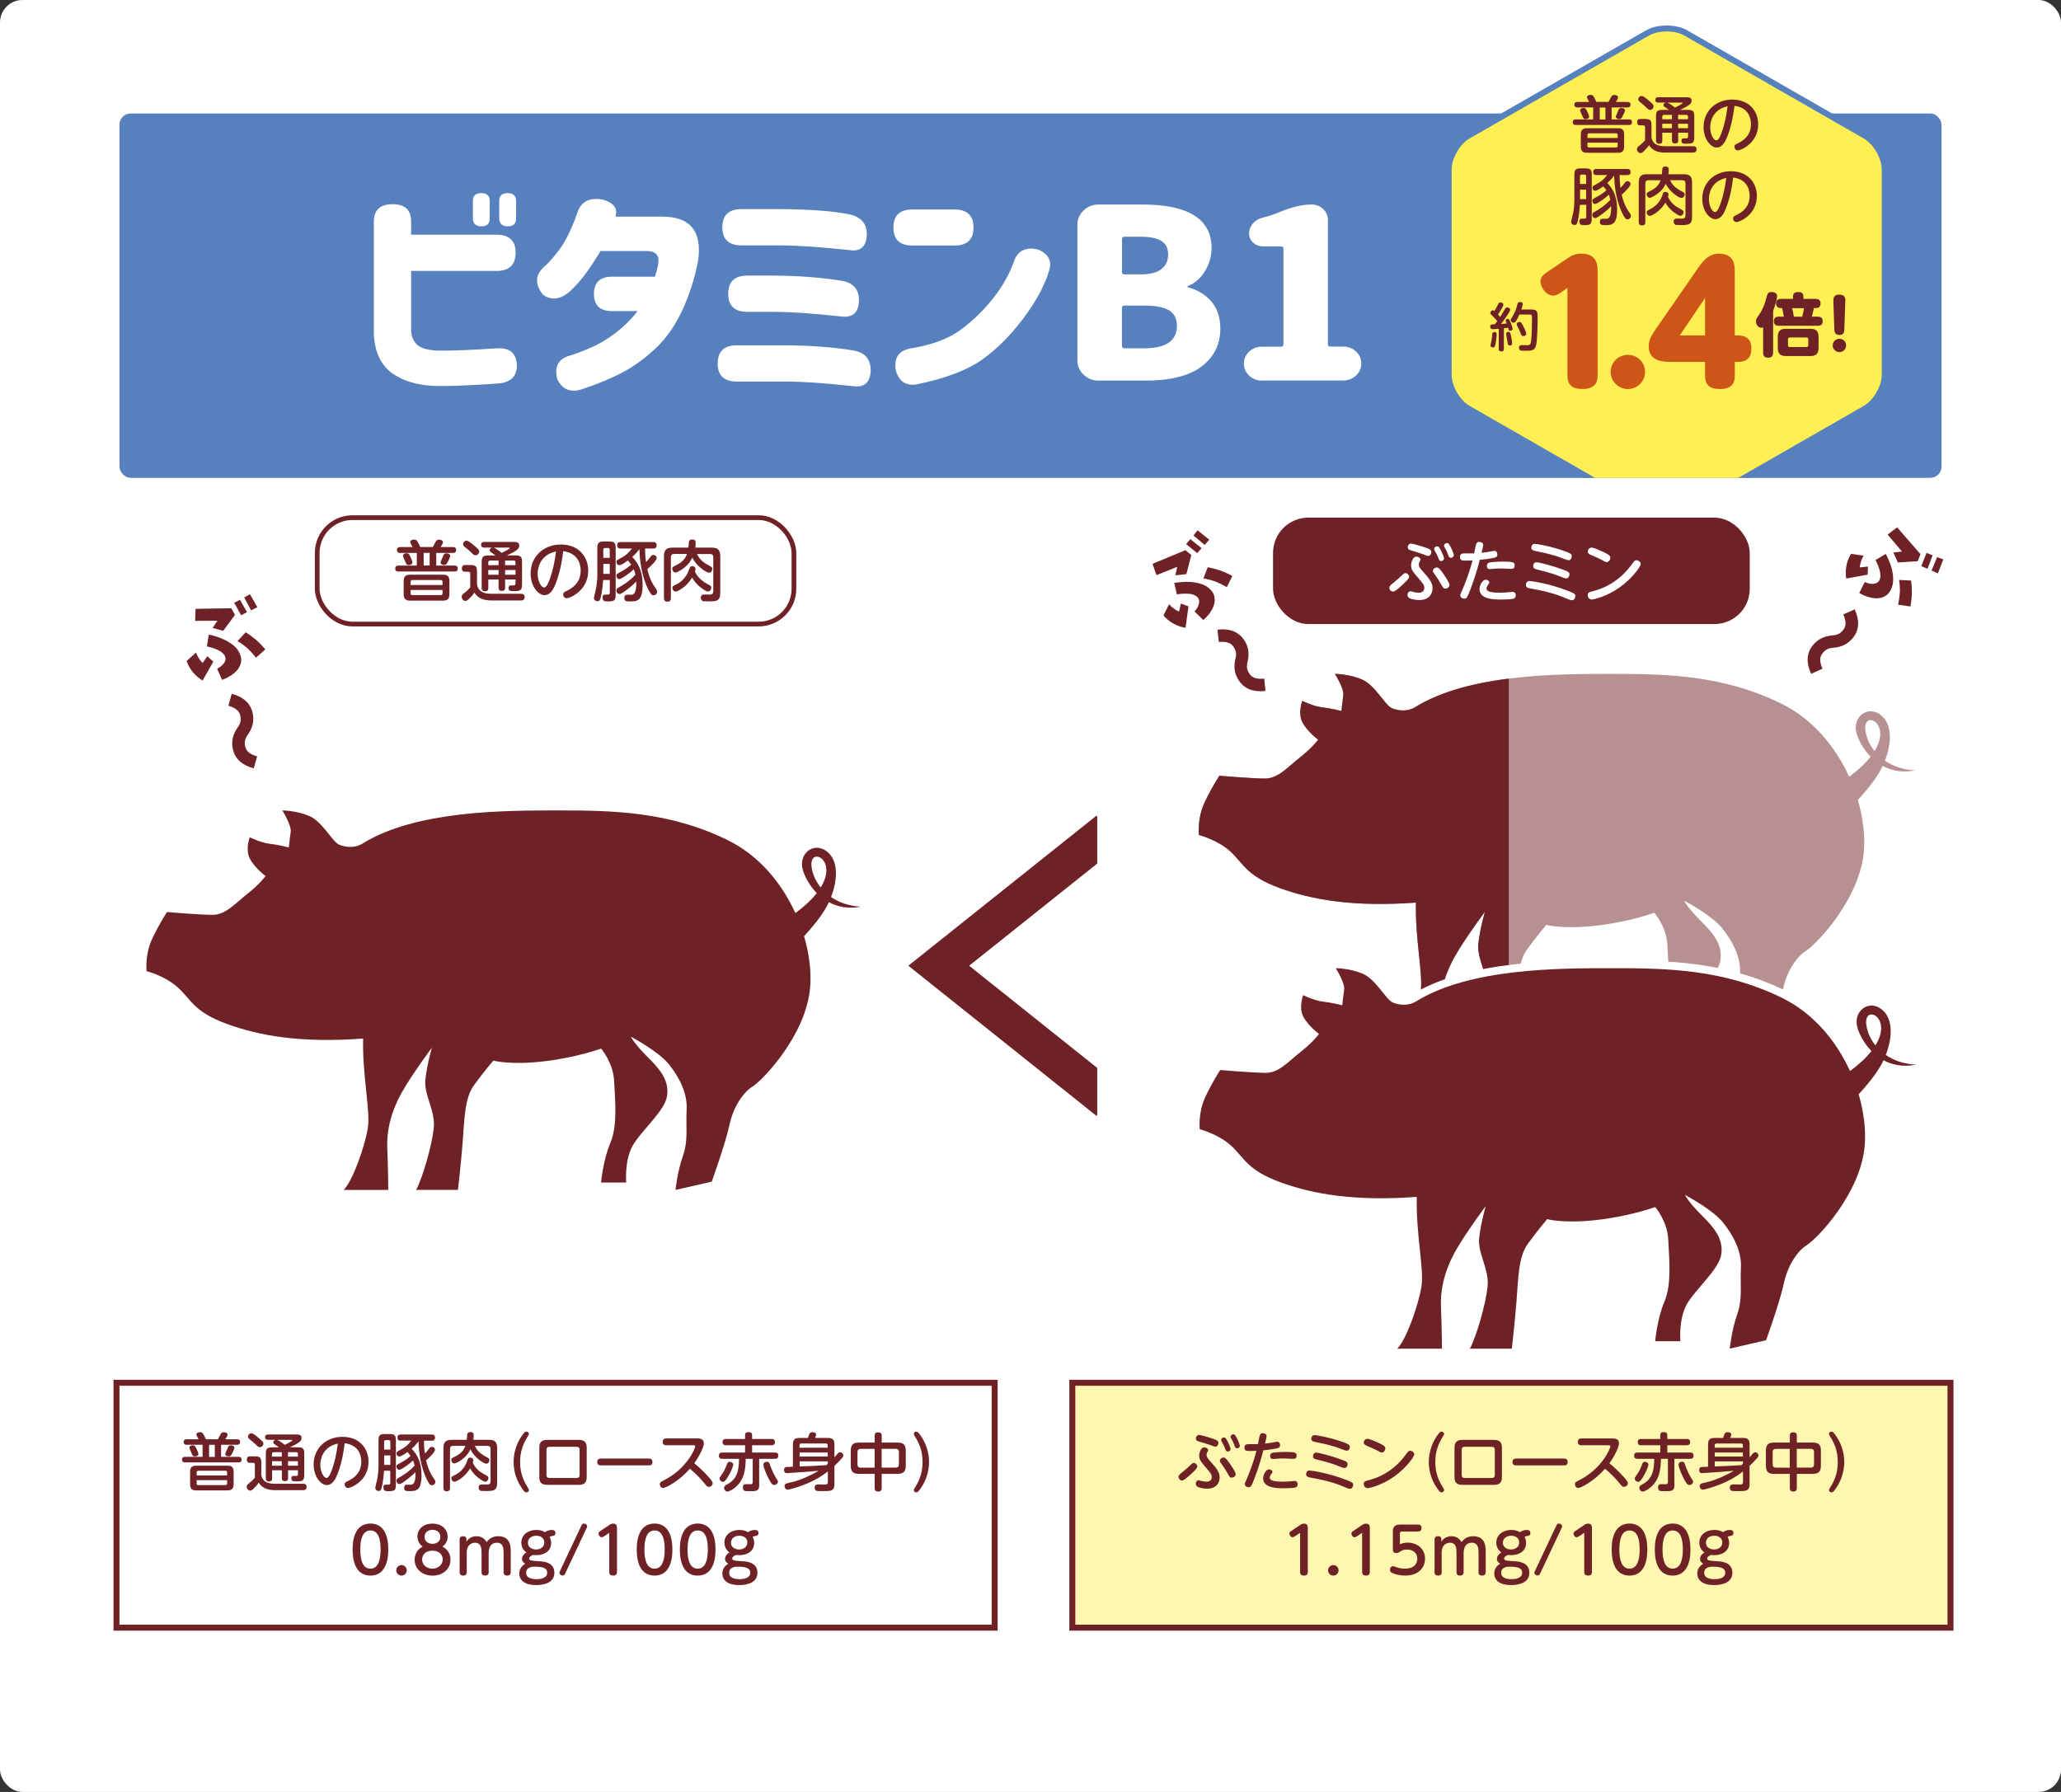 <?xml version="1.0" encoding="UTF-8"?><svg id="_レイヤー_2" xmlns="http://www.w3.org/2000/svg" width="345" height="300" xmlns:xlink="http://www.w3.org/1999/xlink" viewBox="0 0 345 300"><rect x="0" y="0" width="345" height="300" fill="#333333" stroke="none"/><defs><style>.cls-1{stroke:#fff;stroke-linecap:round;stroke-linejoin:round;stroke-width:2.65px;}.cls-1,.cls-2,.cls-3{fill:none;}.cls-4{fill:#ffef53;}.cls-4,.cls-5,.cls-6,.cls-2,.cls-7,.cls-8,.cls-9,.cls-10{stroke-width:0px;}.cls-5{fill:#fff6b0;}.cls-6{fill:#b79092;}.cls-11{clip-path:url(#clippath-1);}.cls-7,.cls-12{fill:#fff;}.cls-8{fill:#5780bf;}.cls-13{clip-path:url(#clippath);}.cls-3{stroke:#5780bf;}.cls-3,.cls-12{stroke-miterlimit:10;}.cls-12{stroke:#6f2226;stroke-width:.79px;}.cls-9{fill:#6f2226;}.cls-10{fill:#cc5517;}</style><clipPath id="clippath"><rect class="cls-2" x="235" width="88" height="80"/></clipPath><clipPath id="clippath-1"><rect class="cls-2" x="197.53" y="112" width="55.03" height="59.43"/></clipPath></defs><g id="_レイヤー_3"><rect class="cls-7" width="345" height="300" rx="3.76" ry="3.76"/><rect class="cls-8" x="20" y="19" width="305" height="61" rx="1.87" ry="1.87"/><g class="cls-13"><path class="cls-4" d="M282.25,5.54c-1.79-1.03-4.72-1.03-6.51,0l-29.99,17.21c-1.79,1.03-3.25,3.56-3.25,5.62v34.39c0,2.06,1.46,4.59,3.25,5.62l29.99,17.21c1.79,1.03,4.72,1.03,6.51,0l29.99-17.21c1.79-1.03,3.25-3.56,3.25-5.62V28.38c0-2.06-1.46-4.59-3.25-5.62l-29.99-17.21Z"/><path class="cls-3" d="M282.25,5.54c-1.79-1.03-4.72-1.03-6.51,0l-29.99,17.21c-1.79,1.03-3.25,3.56-3.25,5.62v34.39c0,2.06,1.46,4.59,3.25,5.62l29.99,17.21c1.79,1.03,4.72,1.03,6.51,0l29.99-17.21c1.79-1.03,3.25-3.56,3.25-5.62V28.38c0-2.06-1.46-4.59-3.25-5.62l-29.99-17.21Z"/></g><path class="cls-7" d="M65.72,34.18c2.07,0,3.1.98,3.1,2.94v2.17h14.3c2.12,0,3.19,1.01,3.19,3.02s-1.06,3.05-3.19,3.05h-14.3v10.01c.05.98.39,1.76,1,2.34s1.76.91,3.45.99c2.4.03,5.72-.1,9.97-.39,2.04-.1,3.13.77,3.27,2.63.11,1.93-.87,3.02-2.94,3.25-4.71.33-8.31.48-10.78.43-3-.13-5.41-.86-7.23-2.2-1.82-1.34-2.82-3.49-2.98-6.46v-18.83c0-1.96,1.03-2.94,3.1-2.94h.04ZM79.16,33.64c0-.88.46-1.31,1.39-1.31s1.43.44,1.43,1.31v2.94c0,.88-.46,1.31-1.39,1.31s-1.43-.44-1.43-1.31v-2.94ZM83.57,33.64c0-.88.46-1.31,1.39-1.31s1.43.44,1.43,1.31v2.94c0,.88-.46,1.31-1.39,1.31s-1.43-.44-1.43-1.31v-2.94Z"/><path class="cls-7" d="M102.99,36.27h7.72c4.85-.05,6.89,2.45,6.13,7.5-.57,2.91-1.46,5.65-2.65,8.22-1.2,2.57-2.68,4.67-4.43,6.32-1.76,1.65-3.57,2.98-5.45,3.98-1.88,1.01-4.13,1.95-6.74,2.82-1.93.7-3.35.18-4.25-1.55-.57-1.98.01-3.3,1.76-3.94.82-.21,2.1-.68,3.84-1.43,1.74-.75,3.44-1.83,5.11-3.25,1.01-.88,1.91-1.83,2.7-2.86h-4.29c-2.02,0-3.02-.95-3.02-2.86s1.01-2.9,3.02-2.9h7.19c.25-.72.44-1.47.57-2.24.19-1.34-.44-2.02-1.88-2.05h-7.8c-1.8,3.04-3.49,5.27-5.06,6.69-1.61,1.44-3.13,1.65-4.57.62-1.33-1.7-1.32-3.21.04-4.52.76-.64,1.66-1.65,2.7-3.02,1.03-1.37,2.03-3.39,2.98-6.07.57-1.93,1.99-2.71,4.25-2.32,1.88.52,2.6,1.47,2.16,2.86Z"/><path class="cls-7" d="M142.77,58.66c1.99.31,2.98,1.43,2.98,3.36-.08,2.04-1.08,2.91-2.98,2.63-4.77-.52-8.45-.77-11.07-.77h-8.37c-2.12,0-3.19-1.01-3.19-3.02s1.06-3.05,3.19-3.05h8.37c4.33.05,8.02.34,11.07.85ZM142.04,35.85c2.01.41,3.04,1.51,3.06,3.29-.03,2.17-1.05,3.07-3.06,2.71-4.77-.49-8.47-.75-11.11-.77h-6.82c-2.12,0-3.19-1.01-3.19-3.02s1.06-3.05,3.19-3.05h6.82c4.87.05,8.58.34,11.11.85ZM140.77,46.98c2.01.31,3.02,1.41,3.02,3.29-.03,2.06-1.04,2.96-3.02,2.71-4.77-.52-8.47-.77-11.11-.77h-4.57c-2.12,0-3.19-1.01-3.19-3.02s1.06-3.05,3.19-3.05h4.57c4,.03,7.71.31,11.11.85Z"/><path class="cls-7" d="M152.74,35.07h7.03c2.12,0,3.19,1.01,3.19,3.02s-1.06,3.02-3.19,3.02h-7.03c-2.12,0-3.19-1.01-3.19-3.02s1.06-3.02,3.19-3.02ZM175.57,45.47c-.74,2.4-2.16,5.01-4.27,7.83-2.11,2.82-4.4,5.12-6.86,6.88-2.46,1.77-6.11,3.15-10.93,4.16-1.88.33-3.08-.49-3.59-2.47-.27-2.04.6-3.22,2.61-3.56,3.51-.57,6.29-1.61,8.33-3.13,2.04-1.52,3.86-3.29,5.45-5.32,1.59-2.02,2.77-4.16,3.53-6.4.68-1.57,1.99-2.14,3.92-1.7,1.82.8,2.42,2.04,1.8,3.71Z"/><path class="cls-7" d="M183.9,63.72c-.98,0-1.82-.33-2.51-.99s-1.04-1.45-1.04-2.38v-22.74c0-.93.35-1.72,1.04-2.38.69-.66,1.53-.99,2.51-.99h7.31c7.73,0,11.6,2.44,11.6,7.31,0,1.34-.37,2.62-1.1,3.83-.74,1.21-1.69,2.05-2.86,2.51-.05,0-.08.03-.08.1s.03.1.08.1c1.63.44,2.95,1.24,3.94,2.4.99,1.16,1.49,2.67,1.49,4.52s-.55,3.57-1.65,4.91c-1.1,1.34-2.55,2.31-4.35,2.9-1.8.59-3.85.89-6.17.89h-8.21ZM187.82,45.55c0,.26.14.39.41.39h2.7c1.55,0,2.71-.29,3.47-.87.76-.58,1.14-1.4,1.14-2.46s-.37-1.78-1.12-2.26c-.75-.48-1.91-.72-3.49-.72h-2.7c-.27,0-.41.13-.41.39v5.53ZM187.82,57.92c0,.26.14.39.41.39h3.31c3.65,0,5.47-1.26,5.47-3.79,0-1.19-.44-2.04-1.33-2.57-.89-.53-2.27-.79-4.15-.79h-3.31c-.27,0-.41.13-.41.39v6.38Z"/><path class="cls-7" d="M211.24,63.72c-.84,0-1.56-.28-2.14-.83-.59-.55-.88-1.22-.88-2.01s.29-1.46.88-2.01c.59-.55,1.3-.83,2.14-.83h3.19c.27,0,.41-.13.41-.39v-16.01c0-.26-.14-.39-.41-.39h-3.02c-.65,0-1.2-.21-1.65-.64s-.67-.93-.67-1.53.21-1.17.63-1.66c.42-.49.96-.81,1.61-.97,1.12-.28,2.12-.62,3.02-1.01,1.96-.8,3.69-1.2,5.19-1.2.76,0,1.41.25,1.94.75s.8,1.12.8,1.84v20.8c0,.26.14.39.41.39h2.16c.84,0,1.56.28,2.14.83.59.55.88,1.22.88,2.01s-.29,1.46-.88,2.01c-.59.55-1.3.83-2.14.83h-13.6Z"/><path class="cls-6" d="M320.58,128.97c-2.05-.1-3.74-.72-5.05-1.62,1.09-2.81,1.35-6.15-.8-7.72-2.17-1.57-4.69.45-3.96,3.1.29,1.05,1.06,2.63,2.36,3.96-.88,1.12-2.09,2.26-3.59,3.35-2.28-5-6.08-9.66-11.4-12.26-9.82-4.81-19.33-4.96-28.37-4.96s-23.91,0-32.9,5.58c-1.25.77-2.81.62-3.9.15-1.09-.46-2.81-3.88-4.99-4.8-2.18-.93-4.52-.93-4.52-.93,0,0,1.56,2.48,1.4,3.57-.16,1.08-.31,2.64-.31,2.64,0,0-1.87-.47-3.28-.62-1.4-.15-3.27-1.08-3.27-1.08,0,0-.78,2.01,0,3.56.78,1.55,2.65,2.94,2.65,2.94,0,0-.85,1.24-3,2.94-2.15,1.71-3.71,3.57-5.89,3.57s-7.64-.47-7.64-.47c0,0-1.25,1.86-2.49,4.5-1.25,2.64-.94,5.42-.94,5.42,0,0,3.12.78,5.3,2.79,2.18,2.02,2.65,4.03,8.11,6.05,5.46,2.01,12.47,3.25,22.92,2.48-.16,6.2,1.25,12.09.78,15.03-.47,2.95-2.49,8.84-4.05,10.38h7.48s0-3.1-.16-6.97c-.15-3.87,1.09-7.29,3.12-10.54,2.03-3.25,4.37-6.35,4.37-6.35,0,0-.78,2.63-1.09,5.27-.31,2.63,1.72,5.27,1.4,8.21-.31,2.95-1.87,8.37-2.96,10.38h7.02s.47-4.03.78-7.9c.31-3.87.31-7.44,1.87-9.61,1.56-2.17,3.27-4.18,3.27-4.18,0,0,2.65.78,8.26.15,5.61-.62,9.82-2.17,9.82-2.17,0,0,2.03,2.32,2.18,5.42.15,3.1.62,7.44-.62,10.38-1.25,2.94-1.56,6.66-1.56,6.66h4.21s-.31-3.72,1.09-6.2c1.4-2.48,5.46-5.89,5.77-8.37.31-2.48-.94-4.18-3.28-6.51-2.34-2.32-2.8-3.41-2.8-3.41,0,0,4.68,2.48,6.39,4.65,1.72,2.17,3.12,4.8,2.97,7.59-.16,2.79.31,5.11-.62,7.75-.94,2.64-1.25,5.74-1.25,5.74l6.08-1.4s2.34-6.51,2.96-9.45c.62-2.94,2.18-5.43,3.9-6.51,1.72-1.08,9.04-8.68,9.66-16.73.2-2.57-.15-5.52-1.02-8.49,1.14-1.23,2.84-3.22,3.83-5.04.11-.21.22-.43.33-.66,1.44.78,3.23,1.17,5.42.75M312.27,122.42c-.43-2.79,2.28-2.18,2.46.16.08.99-.26,2.07-.94,3.17-.83-1.03-1.34-2.2-1.51-3.33"/><g class="cls-11"><path class="cls-9" d="M320.58,128.97c-2.05-.1-3.74-.72-5.05-1.62,1.09-2.81,1.35-6.15-.8-7.72-2.17-1.57-4.69.45-3.96,3.1.29,1.05,1.06,2.63,2.36,3.96-.88,1.12-2.09,2.26-3.59,3.35-2.28-5-6.08-9.66-11.4-12.26-9.82-4.81-19.33-4.96-28.37-4.96s-23.91,0-32.9,5.58c-1.25.77-2.81.62-3.9.15-1.09-.46-2.81-3.88-4.99-4.8-2.18-.93-4.52-.93-4.52-.93,0,0,1.56,2.48,1.4,3.57-.16,1.08-.31,2.64-.31,2.64,0,0-1.87-.47-3.28-.62-1.4-.15-3.27-1.08-3.27-1.08,0,0-.78,2.01,0,3.56.78,1.55,2.65,2.94,2.65,2.94,0,0-.85,1.24-3,2.94-2.15,1.71-3.71,3.57-5.89,3.57s-7.64-.47-7.64-.47c0,0-1.25,1.86-2.49,4.5-1.25,2.64-.94,5.42-.94,5.42,0,0,3.12.78,5.3,2.79,2.18,2.02,2.65,4.03,8.11,6.05,5.46,2.01,12.47,3.25,22.92,2.48-.16,6.2,1.25,12.09.78,15.03-.47,2.95-2.49,8.84-4.05,10.38h7.48s0-3.1-.16-6.97c-.15-3.87,1.09-7.29,3.12-10.54,2.03-3.25,4.37-6.35,4.37-6.35,0,0-.78,2.63-1.09,5.27-.31,2.63,1.72,5.27,1.4,8.21-.31,2.95-1.87,8.37-2.96,10.38h7.02s.47-4.03.78-7.9c.31-3.87.31-7.44,1.87-9.61,1.56-2.17,3.27-4.18,3.27-4.18,0,0,2.65.78,8.26.15,5.61-.62,9.82-2.17,9.82-2.17,0,0,2.03,2.32,2.18,5.42.15,3.1.62,7.44-.62,10.38-1.25,2.94-1.56,6.66-1.56,6.66h4.21s-.31-3.72,1.09-6.2c1.4-2.48,5.46-5.89,5.77-8.37.31-2.48-.94-4.18-3.28-6.51-2.34-2.32-2.8-3.41-2.8-3.41,0,0,4.68,2.48,6.39,4.65,1.72,2.17,3.12,4.8,2.97,7.59-.16,2.79.31,5.11-.62,7.75-.94,2.64-1.25,5.74-1.25,5.74l6.08-1.4s2.34-6.51,2.96-9.45c.62-2.94,2.18-5.43,3.9-6.51,1.72-1.08,9.04-8.68,9.66-16.73.2-2.57-.15-5.52-1.02-8.49,1.14-1.23,2.84-3.22,3.83-5.04.11-.21.22-.43.33-.66,1.44.78,3.23,1.17,5.42.75M312.27,122.42c-.43-2.79,2.28-2.18,2.46.16.08.99-.26,2.07-.94,3.17-.83-1.03-1.34-2.2-1.51-3.33"/></g><path class="cls-9" d="M144.15,151.8c-2.04-.1-3.73-.72-5.04-1.62,1.09-2.8,1.35-6.14-.79-7.7-2.16-1.57-4.68.45-3.95,3.09.29,1.05,1.06,2.62,2.35,3.95-.88,1.12-2.08,2.25-3.58,3.34-2.27-4.99-6.06-9.64-11.37-12.23-9.8-4.8-19.29-4.95-28.31-4.95s-23.86,0-32.82,5.57c-1.24.77-2.8.62-3.89.15-1.09-.46-2.8-3.87-4.98-4.79-2.18-.93-4.51-.93-4.51-.93,0,0,1.55,2.48,1.4,3.56-.16,1.08-.31,2.63-.31,2.63,0,0-1.87-.47-3.27-.62-1.4-.15-3.27-1.08-3.27-1.08,0,0-.78,2.01,0,3.55.78,1.55,2.64,2.94,2.64,2.94,0,0-.85,1.24-2.99,2.94-2.14,1.7-3.7,3.56-5.88,3.56s-7.62-.47-7.62-.47c0,0-1.25,1.85-2.49,4.49-1.25,2.63-.93,5.41-.93,5.41,0,0,3.11.77,5.29,2.78,2.18,2.01,2.64,4.02,8.09,6.03,5.45,2.01,12.45,3.25,22.87,2.47-.16,6.18,1.24,12.06.78,14.99-.47,2.94-2.49,8.82-4.05,10.36h7.47s0-3.09-.16-6.96c-.15-3.86,1.09-7.27,3.11-10.52,2.02-3.25,4.36-6.34,4.36-6.34,0,0-.78,2.63-1.09,5.26-.31,2.63,1.71,5.26,1.4,8.19-.31,2.94-1.87,8.35-2.95,10.36h7s.47-4.02.78-7.89c.31-3.87.31-7.42,1.87-9.59,1.56-2.17,3.27-4.17,3.27-4.17,0,0,2.65.77,8.24.15,5.6-.62,9.8-2.16,9.8-2.16,0,0,2.02,2.32,2.18,5.41.15,3.09.62,7.42-.62,10.36-1.25,2.93-1.56,6.65-1.56,6.65h4.2s-.31-3.71,1.09-6.18c1.4-2.47,5.45-5.87,5.76-8.35.31-2.47-.93-4.17-3.27-6.49-2.33-2.32-2.8-3.4-2.8-3.4,0,0,4.67,2.48,6.38,4.64,1.71,2.16,3.11,4.79,2.96,7.58-.16,2.79.31,5.1-.62,7.73-.93,2.63-1.25,5.72-1.25,5.72l6.07-1.39s2.33-6.49,2.95-9.43c.62-2.94,2.18-5.41,3.89-6.5,1.71-1.08,9.02-8.66,9.64-16.69.2-2.56-.15-5.5-1.02-8.48,1.14-1.23,2.84-3.21,3.82-5.03.11-.21.22-.43.33-.66,1.44.77,3.23,1.17,5.41.75M135.87,145.26c-.43-2.78,2.27-2.17,2.45.16.08.99-.26,2.06-.94,3.16-.82-1.03-1.34-2.19-1.51-3.32"/><path class="cls-1" d="M320.72,178.24c-2.05-.1-3.74-.72-5.05-1.62,1.09-2.81,1.35-6.15-.8-7.72-2.17-1.57-4.69.45-3.96,3.1.29,1.05,1.06,2.63,2.36,3.96-.88,1.12-2.09,2.26-3.59,3.35-2.28-5-6.08-9.66-11.4-12.26-9.82-4.81-19.33-4.96-28.37-4.96s-23.91,0-32.9,5.58c-1.25.77-2.81.62-3.9.15-1.09-.46-2.81-3.88-4.99-4.8-2.18-.93-4.52-.93-4.52-.93,0,0,1.56,2.48,1.4,3.57-.16,1.08-.31,2.64-.31,2.64,0,0-1.87-.47-3.28-.62-1.4-.15-3.27-1.08-3.27-1.08,0,0-.78,2.01,0,3.56.78,1.55,2.65,2.94,2.65,2.94,0,0-.85,1.24-3,2.94-2.15,1.71-3.71,3.57-5.89,3.57s-7.64-.47-7.64-.47c0,0-1.25,1.86-2.49,4.5-1.25,2.64-.94,5.42-.94,5.42,0,0,3.12.78,5.3,2.79,2.18,2.02,2.65,4.03,8.11,6.05,5.46,2.01,12.47,3.25,22.92,2.48-.16,6.2,1.25,12.09.78,15.03-.47,2.95-2.49,8.84-4.05,10.38h7.48s0-3.1-.16-6.97c-.15-3.87,1.09-7.29,3.12-10.54,2.03-3.25,4.37-6.35,4.37-6.35,0,0-.78,2.63-1.09,5.27-.31,2.63,1.72,5.27,1.4,8.21-.31,2.95-1.87,8.37-2.96,10.38h7.02s.47-4.03.78-7.9c.31-3.87.31-7.44,1.87-9.61,1.56-2.17,3.27-4.18,3.27-4.18,0,0,2.65.78,8.26.15,5.61-.62,9.82-2.17,9.82-2.17,0,0,2.03,2.32,2.18,5.42.15,3.1.62,7.44-.62,10.38-1.25,2.94-1.56,6.66-1.56,6.66h4.21s-.31-3.72,1.09-6.2c1.4-2.48,5.46-5.89,5.77-8.37.31-2.48-.94-4.18-3.28-6.51-2.34-2.32-2.8-3.41-2.8-3.41,0,0,4.68,2.48,6.39,4.65,1.72,2.17,3.12,4.8,2.97,7.59-.16,2.79.31,5.11-.62,7.75-.94,2.64-1.25,5.74-1.25,5.74l6.08-1.4s2.34-6.51,2.96-9.45c.62-2.94,2.18-5.43,3.9-6.51,1.72-1.08,9.04-8.68,9.66-16.73.2-2.57-.15-5.52-1.02-8.49,1.14-1.23,2.84-3.22,3.83-5.04.11-.21.22-.43.33-.66,1.44.78,3.23,1.17,5.42.75M312.42,171.69c-.43-2.79,2.28-2.18,2.46.16.08.99-.26,2.07-.94,3.17-.83-1.03-1.34-2.2-1.51-3.33"/><path class="cls-9" d="M320.72,178.24c-2.05-.1-3.74-.72-5.05-1.62,1.09-2.81,1.35-6.15-.8-7.72-2.17-1.57-4.69.45-3.96,3.1.29,1.05,1.06,2.63,2.36,3.96-.88,1.12-2.09,2.26-3.59,3.35-2.28-5-6.08-9.66-11.4-12.26-9.82-4.81-19.33-4.96-28.37-4.96s-23.91,0-32.9,5.58c-1.25.77-2.81.62-3.9.15-1.09-.46-2.81-3.88-4.99-4.8-2.18-.93-4.52-.93-4.52-.93,0,0,1.56,2.48,1.4,3.57-.16,1.08-.31,2.64-.31,2.64,0,0-1.87-.47-3.28-.62-1.4-.15-3.27-1.08-3.27-1.08,0,0-.78,2.01,0,3.56.78,1.55,2.65,2.94,2.65,2.94,0,0-.85,1.24-3,2.94-2.15,1.71-3.71,3.57-5.89,3.57s-7.64-.47-7.64-.47c0,0-1.25,1.86-2.49,4.5-1.25,2.64-.94,5.42-.94,5.42,0,0,3.12.78,5.3,2.79,2.18,2.02,2.65,4.03,8.11,6.05,5.46,2.01,12.47,3.25,22.92,2.48-.16,6.2,1.25,12.09.78,15.03-.47,2.95-2.49,8.84-4.05,10.38h7.48s0-3.1-.16-6.97c-.15-3.87,1.09-7.29,3.12-10.54,2.03-3.25,4.37-6.35,4.37-6.35,0,0-.78,2.63-1.09,5.27-.31,2.63,1.72,5.27,1.4,8.21-.31,2.95-1.87,8.37-2.96,10.38h7.02s.47-4.03.78-7.9c.31-3.87.31-7.44,1.87-9.61,1.56-2.17,3.27-4.18,3.27-4.18,0,0,2.65.78,8.26.15,5.61-.62,9.82-2.17,9.82-2.17,0,0,2.03,2.32,2.18,5.42.15,3.1.62,7.44-.62,10.38-1.25,2.94-1.56,6.66-1.56,6.66h4.21s-.31-3.72,1.09-6.2c1.4-2.48,5.46-5.89,5.77-8.37.31-2.48-.94-4.18-3.28-6.51-2.34-2.32-2.8-3.41-2.8-3.41,0,0,4.68,2.48,6.39,4.65,1.72,2.17,3.12,4.8,2.97,7.59-.16,2.79.31,5.11-.62,7.75-.94,2.64-1.25,5.74-1.25,5.74l6.08-1.4s2.34-6.51,2.96-9.45c.62-2.94,2.18-5.43,3.9-6.51,1.72-1.08,9.04-8.68,9.66-16.73.2-2.57-.15-5.52-1.02-8.49,1.14-1.23,2.84-3.22,3.83-5.04.11-.21.22-.43.33-.66,1.44.78,3.23,1.17,5.42.75M312.42,171.69c-.43-2.79,2.28-2.18,2.46.16.08.99-.26,2.07-.94,3.17-.83-1.03-1.34-2.2-1.51-3.33"/><polygon class="cls-9" points="183.67 178.79 162.23 161.68 183.67 144.58 183.67 136.7 183.56 136.54 152.05 161.68 183.56 186.83 183.67 186.67 183.67 178.79"/><rect class="cls-12" x="53.1" y="86.66" width="79.8" height="17.82" rx="5.91" ry="5.91"/><path class="cls-9" d="M72.46,91.58c.11-.22.47-.92.57-1.05.12-.14.3-.19.47-.19.11,0,.28.02.42.1.19.09.23.22.23.37,0,.16-.27.59-.39.78h2.07c.13,0,.52,0,.52.48s-.39.5-.52.5h-2.81v2.12h3.08c.12,0,.52,0,.52.49s-.36.5-.52.5h-9.42c-.12,0-.52,0-.52-.49s.38-.5.52-.5h3.09v-2.12h-2.79c-.11,0-.53,0-.53-.49s.4-.49.53-.49h2.07c-.04-.09-.08-.19-.19-.38-.07-.12-.19-.35-.19-.48,0-.27.37-.4.66-.4.21,0,.39.08.5.25.19.29.46.85.5,1h2.12ZM68.62,93.07c.12.25.42.89.42,1.09,0,.41-.5.44-.6.44-.38,0-.46-.21-.56-.47-.07-.18-.43-.93-.43-1.1,0-.3.41-.41.57-.41.37,0,.46.14.6.44ZM75.23,99.44c0,.85-.36,1.12-1.11,1.12h-5.42c-.79,0-1.13-.29-1.13-1.12v-2.12c0-.82.32-1.11,1.13-1.11h5.42c.76,0,1.11.25,1.11,1.11v2.12ZM74.08,97.94v-.52c0-.21-.1-.31-.3-.31h-4.75c-.25,0-.3.16-.3.31v.52h5.35ZM74.08,98.77h-5.35v.55c0,.18.06.31.3.31h4.75c.21,0,.3-.11.3-.31v-.55ZM71.92,92.56h-1v2.12h1v-2.12ZM75.37,93.05c0,.24-.33.88-.48,1.15-.12.21-.23.39-.57.39-.22,0-.57-.13-.57-.41,0-.11.02-.16.22-.6.04-.1.21-.53.26-.62.09-.18.18-.32.53-.32.2,0,.6.11.6.41Z"/><path class="cls-9" d="M82.28,100.53c-1.48,0-2.39-.49-2.86-1.32-.19.29-.32.47-.72.86-.41.42-.56.54-.78.54-.37,0-.64-.38-.64-.69,0-.28.17-.43.45-.64.35-.25.8-.71.99-.94v-2.27c0-.09,0-.35-.31-.35h-.55c-.39,0-.55-.22-.55-.53,0-.42.17-.6.58-.6h.81c.95,0,1.15.24,1.15,1.14v2.08c.08.45.26,1.6,2.4,1.6h5.01c.26,0,.57.1.57.53,0,.09,0,.59-.58.59h-4.96ZM78.1,90.52c.35,0,1.03.61,1.4.93.16.14.55.47.65.64.06.09.07.17.07.24,0,.33-.3.64-.59.64-.26,0-.41-.13-.67-.4-.23-.23-.72-.66-.96-.84-.28-.22-.49-.38-.49-.62,0-.33.3-.6.59-.6ZM82.94,92.99c-.32-.24-.61-.45-.72-.52-.12-.08-.26-.18-.26-.39,0-.01.01-.28.4-.4h-1.33c-.21,0-.5-.06-.5-.48,0-.47.39-.47.51-.47h4.99c.3,0,.89,0,.89.57,0,.52-.21.83-2.05,1.68h1.37c.93,0,1.15.23,1.15,1.12v3.73c0,1.11-.4,1.13-1.4,1.13-.52,0-.86,0-.86-.53,0-.14.03-.37.28-.42.08-.02.47,0,.56,0,.11,0,.32,0,.32-.33v-.66h-1.74v1.37c0,.42-.21.53-.57.53-.5,0-.52-.34-.52-.53v-1.37h-1.72v1.43c0,.4-.21.54-.55.54-.56,0-.56-.44-.56-.56v-4.32c0-.94.28-1.12,1.18-1.12h1.11ZM83.46,94.62v-.78h-1.42c-.25,0-.3.14-.3.31v.47h1.72ZM83.46,95.43h-1.72v.79h1.72v-.79ZM82.65,91.68c.32.11.94.57,1.34.88.25-.11,1.34-.65,1.34-.8,0-.08-.09-.08-.16-.08h-2.52ZM84.55,94.62h1.74v-.47c0-.2-.09-.31-.31-.31h-1.43v.78ZM86.29,95.43h-1.74v.79h1.74v-.79Z"/><path class="cls-9" d="M93,97.75c-.27.67-.8,1.89-1.86,1.89-1,0-2.32-1.44-2.32-3.63,0-2.67,2.01-4.85,5.07-4.85s4.58,2.13,4.58,4.38c0,3.36-3.1,4.62-3.59,4.62-.39,0-.61-.33-.61-.64,0-.29.09-.35.69-.65,1.16-.57,2.24-1.53,2.24-3.34,0-.47-.04-2.89-2.92-3.25-.11.91-.4,3.26-1.28,5.47ZM90,96.06c0,1.25.6,2.3,1.09,2.3.43,0,.78-.94,1.03-1.67.41-1.19.74-2.6.96-4.37-2.85.61-3.08,3.05-3.08,3.73Z"/><path class="cls-9" d="M100.96,97.1c-.1,1.68-.36,2.76-.42,3-.09.31-.18.56-.51.56-.23,0-.61-.16-.61-.55,0-.16.27-1.16.31-1.38.21-1.02.26-1.99.26-2.45v-4.49c0-.91.22-1.14,1.15-1.14h.77c.94,0,1.15.23,1.15,1.14v7.75c0,1.1-.33,1.15-1.36,1.15-.37,0-.83,0-.83-.64,0-.5.26-.5.54-.5.17,0,.46,0,.51-.02.13-.07.16-.2.16-.35v-2.07h-1.1ZM102.07,93.4v-1.35c0-.19-.09-.31-.31-.31h-.47c-.21,0-.3.12-.3.31v1.35h1.08ZM100.99,94.41v1.67h1.08v-1.67h-1.08ZM103.89,91.83c-.16,0-.58,0-.58-.53,0-.5.33-.55.58-.55h5.45c.16,0,.58,0,.58.54s-.38.54-.58.54h-1.36c.01.75.04,1.51.16,2.26.39-.39.42-.44.78-.91.08-.11.21-.28.47-.28.28,0,.54.23.54.51,0,.41-.99,1.4-1.57,1.87.42,1.86,1.1,2.8,1.44,3.29.11.17.2.3.2.5,0,.34-.31.59-.6.59s-.41-.11-.79-.8c-.59-1.07-1.05-2.63-1.25-3.76-.25-1.36-.27-1.88-.32-3.18-.38.53-.77.93-1.2,1.32.84.89,1.73,2.13,1.73,4.69s-.85,2.76-2,2.76c-.7,0-1.06,0-1.06-.59,0-.43.28-.54.49-.54.1,0,.51.02.59.02.2,0,.45-.04.65-.34.15-.23.31-.84.27-1.89-.42.45-.86.86-1.79,1.54-.71.51-.86.56-1.04.56-.31,0-.5-.32-.5-.59,0-.29.2-.4.38-.5.67-.38,1.76-1.01,2.81-2.15-.11-.5-.22-.76-.28-.9-.15.13-.5.48-1.05.86-.32.23-1.1.78-1.37.78-.38,0-.49-.4-.49-.55,0-.29.07-.32.9-.76.33-.18,1.01-.6,1.58-1.11-.2-.29-.36-.49-.55-.7-.32.24-1.1.79-1.44.79-.37,0-.48-.35-.48-.53,0-.27.16-.35.31-.43,1.16-.59,1.67-1.02,2.29-1.83h-1.88Z"/><path class="cls-9" d="M116.67,92.75c.4.76.75,1.29,2.25,2.06.14.08.32.18.32.43,0,.23-.18.64-.56.64-.45,0-2.14-1.11-2.78-2.53-.16.31-.5,1.02-1.38,1.71-.43.34-1.18.79-1.46.79-.3,0-.53-.33-.53-.62s.1-.32.82-.69c.51-.26,1.32-.8,1.65-1.8h-2.15c-.35,0-.55.16-.55.54v6.86c0,.23-.03.59-.59.59s-.57-.42-.57-.59v-7c0-1.14.48-1.46,1.46-1.46h2.63c.01-.13.07-.8.09-.94.02-.13.07-.42.56-.42.57,0,.57.4.57.53,0,.27-.03.58-.07.83h2.72c1.01,0,1.47.34,1.47,1.46v6.13c0,1.41-.72,1.41-2.02,1.41-.15,0-.7-.01-.81-.02-.21-.03-.43-.24-.43-.6,0-.5.42-.52.52-.53.15-.01.85.01,1,.01.41,0,.57-.19.57-.61v-5.64c0-.39-.2-.54-.55-.54h-2.2ZM117.87,97.46c.16.11.95.51,1.08.63.1.09.12.22.12.31,0,.27-.21.63-.58.63-.29,0-.94-.48-1.25-.72-.86-.68-1.17-1.24-1.37-1.62-1.03,1.68-2.5,2.35-2.75,2.35-.37,0-.57-.35-.57-.6,0-.29.13-.34.7-.62.48-.23,1.58-.96,2.05-2.35.19-.54.23-.68.56-.68.23,0,.56.11.56.45,0,.13-.04.25-.09.43.21.49.59,1.13,1.54,1.77Z"/><rect class="cls-9" x="213.1" y="86.66" width="79.8" height="17.82" rx="5.91" ry="5.91"/><path class="cls-7" d="M232.58,98.37c0-.27.09-.33.87-.96.61-.5.84-.72,1.38-1.24.13-.12.27-.22.43-.22.32,0,.62.33.62.63,0,.32-.71.96-1.25,1.45-.52.48-1.14,1.02-1.45,1.02s-.61-.33-.61-.68ZM236.1,98.99c.11,0,.26.04.47.11.23.08.62.13.91.13.71,0,.94-.43.94-.76,0-.54-.13-.69-1.47-2.25-.41-.49-.74-.88-.74-1.6,0-.49.3-1.43.87-1.43.35,0,.7.24.7.49,0,.09-.03.18-.18.42-.04.08-.1.22-.1.39,0,.4.13.56.83,1.35,1.01,1.15,1.47,1.75,1.47,2.65,0,.71-.38,1.97-2.23,1.97-.62,0-1.4-.18-1.68-.34-.25-.14-.28-.42-.28-.55,0-.31.21-.58.49-.58ZM236.2,91.01c.2,0,1.27.27,2.56.71.59.21.83.34.83.7,0,.24-.14.65-.52.65-.12,0-.22-.03-.87-.29-.33-.13-2-.62-2.18-.69-.32-.11-.37-.3-.37-.51,0-.18.14-.58.56-.58ZM241.06,97.54c-.29-.53-.69-1.1-1.06-1.62-.07-.09-.14-.22-.14-.35,0-.33.35-.56.64-.56s.42.13.94.82c.37.51,1.2,1.73,1.2,2.09,0,.34-.32.62-.69.62-.31,0-.36-.07-.88-1ZM241.72,93.48c0,.25-.21.45-.46.45-.3,0-.37-.16-.5-.52-.18-.49-.39-.86-.58-1.19-.04-.08-.11-.21-.11-.32,0-.18.17-.43.49-.43.07,0,.11,0,.16.02.33.14,1,1.74,1,1.98ZM243.36,92.92c0,.25-.21.47-.46.47-.3,0-.38-.16-.5-.52-.18-.52-.36-.86-.58-1.24-.03-.07-.1-.2-.1-.28,0-.18.17-.43.49-.43.07,0,.11,0,.17.02.32.14.98,1.75.98,1.98Z"/><path class="cls-7" d="M246.19,98.54c-.57,1.5-.67,1.68-1.09,1.68-.22,0-.66-.14-.66-.55,0-.13.03-.2.42-1.09.36-.82,1.13-2.76,1.63-4.76-.6.03-1.09.03-1.2.03-.59,0-.89-.04-.89-.6,0-.41.21-.6.62-.6.33,0,1.46,0,1.74-.01.06-.25.25-1.3.36-1.61.04-.12.17-.31.49-.31.35,0,.67.18.67.49,0,.19-.2,1.04-.27,1.34.64-.07,1.19-.16,1.63-.24.07-.01.38-.09.48-.09.41,0,.53.34.53.62,0,.41-.3.49-.5.53-.43.1-1.58.29-2.44.35-.55,2.14-1.1,3.71-1.52,4.81ZM248.7,97.06c.3,0,.6.2.6.44,0,.12-.09.27-.27.5-.11.14-.2.33-.2.52,0,.58,1,.71,2.23.71.49,0,1.13-.04,1.46-.08.1-.01.58-.07.68-.07.22,0,.53.13.53.58,0,.24-.11.5-.4.58-.35.1-1.29.13-1.98.13-1.2,0-3.69,0-3.69-1.76,0-.58.48-1.55,1.04-1.55ZM249.52,94.13c.33-.04,1.18-.11,2.06-.11,1.75,0,1.97.13,1.97.64,0,.4-.18.58-.59.58-.04,0-.51-.02-.61-.03-.45-.02-.81-.04-1.1-.04-.46,0-.96.02-1.39.07-.32.03-.36.03-.45.03-.18,0-.51,0-.51-.53,0-.4.21-.54.62-.6Z"/><path class="cls-7" d="M256.01,97.27c.28,0,3.46.41,6.87,1.81.61.25.82.33.82.72,0,.27-.18.69-.55.69-.23,0-.42-.08-.76-.22-2.5-1.09-4.49-1.43-6.12-1.73-.46-.08-.84-.17-.84-.63,0-.09.03-.63.57-.63ZM256.92,91.05c.29,0,2.27.33,4.22.96,1.97.63,1.97.81,1.97,1.11,0,.21-.12.67-.52.67-.31,0-1.62-.54-1.88-.63-1.5-.48-2.7-.71-3.57-.89-.43-.09-.8-.16-.8-.6,0-.09.03-.62.58-.62ZM261.49,95.31c1,.37,1.23.45,1.23.84,0,.25-.15.68-.54.68-.23,0-.43-.08-1.21-.39-.41-.17-1.53-.59-3.58-1.07-.41-.1-.75-.18-.75-.61,0-.25.16-.63.58-.63.29,0,2.35.48,4.27,1.19Z"/><path class="cls-7" d="M274.65,94.43c0,.41-1.45,2.46-3.62,3.97-2.13,1.48-4.24,1.97-4.57,1.97-.43,0-.68-.37-.68-.73,0-.44.25-.51.93-.69,2.6-.65,4.85-2.26,6.42-4.43.49-.67.55-.73.81-.73s.71.27.71.64ZM268.07,92.26c1.48.66,1.49.87,1.49,1.13,0,.39-.31.71-.62.71-.18,0-.35-.1-.57-.23-.5-.29-1.39-.68-2.11-.99-.22-.1-.48-.21-.48-.53,0-.3.25-.67.67-.67.33,0,1.53.53,1.62.58Z"/><path class="cls-9" d="M31.24,110.65l1.58-1.4c.24.67.61,1.26,1.1,1.75l.77-1.14,1.02.91-1.8,3.16c-.62-.38-1.17-.85-1.63-1.4-.46-.56-.81-1.18-1.04-1.88ZM32.74,101.93l5.98-.1.61,1.12-1.96,2.66-1.79-.48.82-1.21-3.74.02.08-2.01ZM34.95,106.24c.72.15,1.43.36,2.12.64s1.34.64,1.94,1.11c.6.46,1.02,1.06,1.26,1.79.15.46.15.92,0,1.38-.14.46-.38.86-.72,1.2-.34.34-.71.63-1.11.87-.4.24-.83.44-1.27.59l-.83-1.87c.24-.12.48-.27.69-.44.22-.17.4-.38.55-.62.15-.24.2-.52.16-.81-.09-.31-.26-.56-.5-.77-.24-.21-.51-.38-.8-.51-.29-.13-.58-.24-.88-.34-.3-.09-.61-.17-.92-.24l.3-1.96ZM44.42,108.7l-1.55,1.41c-.45-.55-.93-1.08-1.45-1.58-.52-.45-1.07-.85-1.66-1.2l1.37-1.48c.58.37,1.14.77,1.66,1.21.58.51,1.12,1.06,1.62,1.64ZM40.36,103l-1.16-2.08.96-.52,1.19,2.09-.99.51ZM42.03,102.18l-1.15-2.16.96-.54,1.24,2.18-1.05.52Z"/><path class="cls-9" d="M38.99,125.48c-.3-1.29-.04-2.52.78-3.67.25-.35.41-.67.48-.97.07-.3.06-.67-.04-1.09-.18-.75-.83-1.28-1.98-1.59l.56-2.01c1.95.53,3.12,1.58,3.49,3.16.3,1.29.04,2.52-.78,3.67-.25.35-.41.67-.48.97-.08.3-.06.67.04,1.09.18.75.83,1.28,1.98,1.59l-.56,2.01c-1.95-.53-3.12-1.58-3.48-3.16Z"/><path class="cls-9" d="M194.75,103.04l.95-1.88c.47.54,1.03.95,1.67,1.23l.3-1.35,1.28.48-.5,3.59c-.72-.12-1.4-.36-2.03-.71-.64-.35-1.19-.8-1.66-1.37ZM192.92,94.39l5.52-2.28.98.82-.83,3.19-1.84.2.31-1.42-3.47,1.39-.67-1.9ZM196.56,97.59c.73-.12,1.46-.18,2.21-.18s1.48.11,2.21.32c.73.21,1.34.61,1.84,1.2.31.38.48.8.51,1.28.04.48-.04.94-.23,1.37-.19.44-.43.85-.71,1.22-.29.37-.61.71-.97,1.01l-1.46-1.43c.18-.2.34-.42.48-.66.14-.24.23-.5.28-.78.05-.28,0-.55-.15-.82-.2-.25-.45-.43-.75-.54-.3-.11-.61-.17-.93-.18-.32-.02-.63-.01-.94,0-.31.02-.63.06-.95.11l-.44-1.93ZM206.29,96.42l-.92,1.87c-.62-.35-1.27-.66-1.94-.94-.65-.23-1.31-.4-1.99-.51l.73-1.88c.68.13,1.34.3,2,.52.73.26,1.43.57,2.12.93ZM200.4,92.6l-1.85-1.51.71-.83,1.88,1.51-.74.84ZM201.65,91.23l-1.87-1.59.69-.85,1.96,1.57-.78.87Z"/><path class="cls-9" d="M207.43,114.01c-.76-1.09-.97-2.32-.63-3.69.1-.41.13-.77.09-1.08-.04-.31-.19-.64-.44-1-.44-.64-1.25-.89-2.43-.76l-.22-2.07c2.01-.22,3.48.33,4.41,1.67.76,1.09.97,2.32.63,3.69-.1.41-.13.77-.09,1.08.04.31.19.64.44,1,.44.64,1.25.89,2.43.76l.22,2.07c-2.01.22-3.48-.33-4.41-1.67Z"/><path class="cls-9" d="M309.87,92.72l2.09.31c-.36.62-.58,1.27-.65,1.96l1.38-.14-.06,1.36-3.59.65c-.11-.72-.09-1.43.04-2.14.13-.71.39-1.37.78-1.99ZM317.57,88.28l3.91,4.5-.47,1.18-3.31.21-.77-1.68,1.46-.15-2.41-2.84,1.6-1.22ZM315.66,92.72c.34.65.63,1.32.87,2.03s.36,1.43.38,2.19c.02.75-.17,1.46-.57,2.11-.26.41-.62.7-1.06.89-.44.18-.91.26-1.39.22-.48-.04-.94-.14-1.39-.29-.45-.15-.87-.35-1.27-.59l.91-1.83c.25.11.51.19.78.25.27.06.55.06.84.02.28-.04.53-.18.73-.4.18-.26.27-.56.28-.88,0-.32-.03-.63-.12-.93-.08-.3-.19-.6-.3-.89-.12-.29-.25-.58-.4-.86l1.71-1.02ZM319.82,101.53l-2.08-.28c.14-.69.23-1.4.29-2.12.02-.68-.03-1.36-.14-2.04l2.02.1c.09.68.13,1.36.13,2.05-.02.77-.1,1.53-.23,2.29ZM321.62,94.78l.87-2.22,1.02.41-.85,2.25-1.03-.43ZM323.33,95.53l.93-2.26,1.03.38-.89,2.34-1.07-.47Z"/><path class="cls-9" d="M303.38,108.13c.81-1.06,1.92-1.64,3.33-1.75.43-.03.78-.12,1.06-.25.28-.14.55-.38.82-.73.47-.62.46-1.46-.04-2.53l1.91-.86c.84,1.83.77,3.39-.21,4.68-.81,1.06-1.92,1.64-3.33,1.75-.43.03-.78.12-1.06.25-.28.14-.55.38-.82.73-.47.62-.46,1.46.04,2.53l-1.91.86c-.84-1.83-.77-3.39.21-4.68Z"/><path class="cls-9" d="M269.25,17.08c.11-.21.44-.87.54-1,.12-.14.28-.18.44-.18.11,0,.26.02.4.09.18.08.22.21.22.35,0,.15-.25.56-.37.73h1.96c.13,0,.5,0,.5.45s-.37.47-.5.47h-2.66v2h2.91c.12,0,.5,0,.5.46s-.34.47-.5.47h-8.92c-.12,0-.5,0-.5-.46s.36-.47.5-.47h2.92v-2h-2.64c-.11,0-.51,0-.51-.46s.38-.46.51-.46h1.96c-.04-.08-.07-.18-.18-.36-.06-.12-.18-.34-.18-.45,0-.25.35-.38.62-.38.2,0,.37.07.47.24.18.27.43.81.47.94h2ZM265.61,18.49c.12.24.4.84.4,1.03,0,.39-.47.42-.57.42-.36,0-.43-.2-.53-.44-.06-.17-.41-.88-.41-1.04,0-.28.39-.39.54-.39.35,0,.43.14.57.42ZM271.87,24.52c0,.81-.34,1.06-1.05,1.06h-5.13c-.75,0-1.07-.27-1.07-1.06v-2c0-.78.31-1.05,1.07-1.05h5.13c.72,0,1.05.24,1.05,1.05v2ZM270.79,23.1v-.49c0-.2-.1-.29-.29-.29h-4.49c-.23,0-.28.15-.28.29v.49h5.06ZM270.79,23.88h-5.06v.52c0,.17.05.29.28.29h4.49c.2,0,.29-.1.29-.29v-.52ZM268.74,18h-.95v2h.95v-2ZM272.01,18.47c0,.23-.32.83-.45,1.09-.12.2-.22.37-.54.37-.21,0-.54-.13-.54-.39,0-.11.02-.15.21-.57.04-.09.2-.5.24-.59.08-.17.17-.3.51-.3.19,0,.57.11.57.39Z"/><path class="cls-9" d="M278.76,25.55c-1.4,0-2.26-.46-2.71-1.25-.18.27-.31.44-.69.82-.39.4-.53.51-.74.51-.35,0-.6-.36-.6-.65,0-.26.16-.41.42-.61.33-.24.76-.67.94-.89v-2.15c0-.08,0-.34-.3-.34h-.52c-.37,0-.52-.21-.52-.5,0-.4.16-.57.55-.57h.77c.9,0,1.09.23,1.09,1.08v1.97c.07.43.24,1.51,2.27,1.51h4.74c.24,0,.54.09.54.5,0,.08,0,.56-.55.56h-4.7ZM274.8,16.07c.33,0,.97.58,1.33.88.15.14.52.44.61.61.05.08.06.16.06.23,0,.31-.28.61-.56.61-.24,0-.39-.13-.63-.38-.22-.22-.69-.63-.91-.8-.26-.21-.46-.36-.46-.59,0-.31.28-.57.56-.57ZM279.38,18.41c-.31-.23-.58-.43-.69-.49-.12-.07-.24-.17-.24-.37,0-.01.01-.26.38-.38h-1.26c-.2,0-.47-.05-.47-.45,0-.44.37-.44.49-.44h4.73c.28,0,.84,0,.84.53,0,.49-.2.79-1.94,1.59h1.3c.88,0,1.09.22,1.09,1.06v3.53c0,1.05-.38,1.07-1.33,1.07-.5,0-.81,0-.81-.5,0-.14.03-.35.26-.4.07-.02.44,0,.53,0,.11,0,.31,0,.31-.31v-.63h-1.65v1.3c0,.4-.2.5-.54.5-.47,0-.5-.32-.5-.5v-1.3h-1.62v1.35c0,.38-.2.51-.52.51-.53,0-.53-.42-.53-.53v-4.09c0-.89.26-1.06,1.12-1.06h1.06ZM279.88,19.96v-.73h-1.34c-.23,0-.28.14-.28.29v.44h1.62ZM279.88,20.72h-1.62v.74h1.62v-.74ZM279.11,17.18c.31.1.89.53,1.27.83.23-.11,1.27-.62,1.27-.76,0-.07-.08-.07-.15-.07h-2.38ZM280.91,19.96h1.65v-.44c0-.19-.08-.29-.3-.29h-1.35v.73ZM282.56,20.72h-1.65v.74h1.65v-.74Z"/><path class="cls-9" d="M289.12,22.91c-.25.63-.76,1.79-1.76,1.79-.95,0-2.19-1.36-2.19-3.44,0-2.53,1.9-4.59,4.8-4.59s4.34,2.01,4.34,4.14c0,3.18-2.93,4.37-3.4,4.37-.37,0-.58-.31-.58-.61,0-.27.08-.34.65-.62,1.1-.53,2.12-1.45,2.12-3.16,0-.44-.04-2.74-2.76-3.07-.11.86-.38,3.08-1.21,5.18ZM286.28,21.32c0,1.19.57,2.18,1.03,2.18.41,0,.74-.89.97-1.58.39-1.12.7-2.46.91-4.13-2.7.58-2.91,2.88-2.91,3.53Z"/><path class="cls-9" d="M264.47,34.3c-.09,1.59-.34,2.61-.4,2.84-.08.29-.17.53-.49.53-.22,0-.58-.15-.58-.52,0-.15.25-1.1.3-1.31.2-.96.24-1.89.24-2.32v-4.25c0-.86.21-1.08,1.09-1.08h.73c.89,0,1.09.22,1.09,1.08v7.33c0,1.04-.32,1.09-1.29,1.09-.35,0-.78,0-.78-.61,0-.47.24-.47.51-.47.16,0,.43,0,.49-.02.13-.06.15-.19.15-.34v-1.96h-1.04ZM265.51,30.8v-1.28c0-.18-.08-.29-.3-.29h-.44c-.2,0-.29.12-.29.29v1.28h1.02ZM264.49,31.76v1.58h1.02v-1.58h-1.02ZM267.24,29.31c-.15,0-.55,0-.55-.5,0-.47.32-.52.55-.52h5.16c.15,0,.55,0,.55.51s-.36.51-.55.51h-1.29c.01.71.04,1.43.15,2.14.37-.37.4-.42.74-.86.07-.1.2-.26.44-.26.26,0,.51.22.51.48,0,.39-.94,1.32-1.49,1.77.4,1.76,1.04,2.65,1.36,3.11.11.16.19.28.19.47,0,.33-.3.56-.57.56s-.39-.11-.75-.76c-.56-1.02-.99-2.49-1.18-3.56-.23-1.29-.25-1.78-.31-3.01-.36.5-.73.88-1.14,1.25.79.84,1.64,2.01,1.64,4.44s-.8,2.61-1.89,2.61c-.66,0-1,0-1-.56,0-.41.26-.51.46-.51.09,0,.49.02.56.02.19,0,.42-.04.61-.33.14-.22.3-.8.25-1.79-.4.43-.81.82-1.7,1.46-.68.48-.81.53-.98.53-.3,0-.47-.3-.47-.56,0-.27.19-.38.36-.47.63-.36,1.67-.95,2.66-2.03-.11-.47-.21-.72-.26-.85-.14.13-.47.45-.99.82-.31.22-1.04.73-1.3.73-.36,0-.46-.38-.46-.52,0-.27.06-.3.85-.72.32-.17.96-.57,1.5-1.05-.19-.27-.34-.46-.52-.66-.31.23-1.04.74-1.36.74-.35,0-.45-.34-.45-.5,0-.25.15-.34.3-.41,1.1-.56,1.58-.97,2.16-1.73h-1.78Z"/><path class="cls-9" d="M279.56,30.18c.38.72.71,1.22,2.13,1.95.14.07.31.17.31.41,0,.22-.17.61-.53.61-.42,0-2.03-1.05-2.63-2.39-.15.29-.47.97-1.31,1.62-.41.33-1.12.74-1.38.74-.28,0-.51-.31-.51-.59s.09-.3.78-.65c.49-.24,1.25-.76,1.56-1.7h-2.04c-.33,0-.52.15-.52.51v6.49c0,.22-.03.56-.56.56s-.54-.4-.54-.56v-6.63c0-1.08.45-1.38,1.38-1.38h2.49c.01-.13.06-.76.08-.89.02-.13.06-.4.53-.4.54,0,.54.38.54.5,0,.25-.03.55-.06.79h2.57c.96,0,1.39.33,1.39,1.38v5.8c0,1.33-.69,1.33-1.91,1.33-.14,0-.66-.01-.77-.02-.2-.03-.41-.23-.41-.57,0-.47.4-.49.5-.5.14-.01.8.01.95.01.39,0,.54-.18.54-.58v-5.34c0-.37-.19-.51-.52-.51h-2.08ZM280.68,34.64c.15.1.9.48,1.02.6.09.08.12.21.12.29,0,.25-.2.6-.55.6-.27,0-.89-.45-1.18-.68-.81-.64-1.11-1.17-1.3-1.53-.97,1.59-2.36,2.22-2.61,2.22-.35,0-.54-.34-.54-.57,0-.27.13-.33.66-.59.45-.22,1.5-.91,1.94-2.22.18-.51.22-.64.53-.64.22,0,.53.1.53.43,0,.13-.04.24-.08.41.2.46.56,1.07,1.46,1.68Z"/><path class="cls-9" d="M288.9,34.91c-.25.63-.76,1.79-1.76,1.79-.95,0-2.19-1.36-2.19-3.44,0-2.53,1.9-4.59,4.8-4.59s4.34,2.01,4.34,4.14c0,3.18-2.93,4.37-3.4,4.37-.37,0-.58-.31-.58-.61,0-.27.08-.34.65-.62,1.1-.53,2.12-1.45,2.12-3.16,0-.44-.04-2.74-2.76-3.07-.11.86-.38,3.08-1.21,5.18ZM286.06,33.32c0,1.19.57,2.18,1.03,2.18.41,0,.74-.89.97-1.58.39-1.12.7-2.46.91-4.13-2.7.58-2.91,2.88-2.91,3.53Z"/><path class="cls-9" d="M250.91,55.04c-.24.03-.96.07-1.06.07-.13,0-.39-.03-.39-.42,0-.37.16-.38.77-.4.1-.11.19-.23.4-.52-.18-.24-.55-.65-.77-.86-.31-.29-.39-.35-.39-.51,0-.17.14-.45.42-.45.13,0,.2.06.27.11.11-.16.33-.55.48-.86.24-.46.29-.58.53-.58.2,0,.49.15.49.39,0,.31-.81,1.49-.9,1.63.18.2.32.37.36.42.33-.52.48-.78.74-1.23.16-.27.24-.36.43-.36s.51.12.51.4c0,.24-.92,1.6-1.55,2.38.4-.03.46-.03.96-.09-.15-.36-.17-.4-.17-.49,0-.2.22-.3.36-.3.16,0,.22.09.4.47.22.47.4,1.02.4,1.22,0,.24-.25.32-.39.32-.21,0-.24-.11-.36-.51-.34.05-.57.07-.71.09v3.46c0,.24-.07.41-.46.41s-.4-.3-.4-.41v-3.38ZM250.53,55.95c0,.45-.07,1.03-.16,1.49-.12.61-.18.73-.44.73-.07,0-.43,0-.43-.32,0-.13.12-.59.18-.88.05-.28.09-.64.12-1.04.03-.28.13-.34.38-.34.34,0,.34.24.34.37ZM252.97,56.35c.11.51.15.98.15,1.1,0,.17-.02.39-.37.39-.32,0-.33-.16-.4-.57-.04-.22-.23-1.29-.23-1.38,0-.15.05-.32.39-.32.22,0,.3.08.46.78ZM256.41,51.82c.97,0,.98.52.98,1.28,0,1-.03,3.99-.29,4.81-.26.81-.76.81-1.76.81-.56,0-.71,0-.81-.04-.16-.07-.26-.24-.26-.45,0-.45.35-.45.54-.45.12,0,.69.02.8.02.55,0,.62-.18.69-.81.11-.9.15-2.71.15-3.69,0-.48,0-.64-.38-.64h-1.73c-.34.78-.61,1.14-.63,1.17-.09.12-.18.2-.33.2-.25,0-.5-.19-.5-.45,0-.11.04-.16.3-.59.45-.71.61-1.23.83-2.05.04-.16.1-.38.43-.38.04,0,.46,0,.46.33,0,.17-.18.75-.23.92h1.74ZM254.88,54.41c.18.32.61,1.17.61,1.45s-.32.41-.51.41c-.26,0-.31-.12-.48-.59-.14-.36-.25-.58-.51-1.09-.05-.1-.11-.2-.11-.31,0-.28.33-.38.42-.38.28,0,.33.05.58.52Z"/><path class="cls-10" d="M261.43,48.87c-.3.22-.9.62-1.47.62-1.11,0-2.09-1.38-2.09-2.38,0-.81.65-1.24,1.25-1.65l3.23-2.19c.52-.35,1.22-.81,2.36-.81,2.72,0,2.72,2.11,2.72,2.89v17.45c0,1.03-.27,2.32-2.5,2.32-1.82,0-2.55-.7-2.55-2.32v-14.59l-.95.65Z"/><path class="cls-10" d="M275.37,62.27c0,1.62-1.33,2.86-2.88,2.86s-2.88-1.27-2.88-2.86,1.3-2.86,2.88-2.86,2.88,1.22,2.88,2.86Z"/><path class="cls-10" d="M290.86,56.16c.9,0,2.31.19,2.31,2.19,0,1.59-.79,2.24-2.31,2.24h-.46v2.24c0,1.16-.38,2.3-2.45,2.3-1.85,0-2.53-.73-2.53-2.3v-2.24h-5.68c-1.11,0-3.75,0-3.75-2.59,0-1.22.49-1.92,1.49-3.35l6.82-9.86c1.49-2.19,2.72-2.32,3.45-2.32,2.64,0,2.64,2.13,2.64,2.86v10.83h.46ZM285.42,56.16v-6.27l-4.24,6.27h4.24Z"/><path class="cls-9" d="M296.8,59.04c0,.21,0,.85-.82.85-.78,0-.84-.54-.84-.85v-4.24c-.06.03-.15.07-.3.07-.49,0-.9-.45-.9-1.05,0-.28.06-.45.31-.81.96-1.35,1.21-2.28,1.52-3.47.1-.39.24-.65.79-.65.27,0,.92.08.92.7,0,.27-.19,1.21-.67,2.48v6.96ZM298.61,53.01c-.09-.58-.22-1.11-.29-1.43h-.16c-.56,0-.85-.22-.85-.8,0-.74.66-.74.85-.74h1.98v-.37c0-.53.23-.78.92-.78.81,0,.82.58.82.78v.37h2.02c.61,0,.85.27.85.81,0,.73-.66.73-.85.73h-.27c-.07.37-.21,1-.34,1.43h.97c.46,0,.85.15.85.77,0,.74-.57.76-.85.76h-6.48c-.37,0-.85-.09-.85-.77,0-.76.65-.76.85-.76h.82ZM304.42,58.21c0,1.11-.52,1.4-1.42,1.4h-4.01c-.88,0-1.4-.29-1.4-1.4v-1.78c0-1.1.51-1.39,1.4-1.39h4.01c.91,0,1.42.31,1.42,1.39v1.78ZM302.7,56.82c0-.22-.12-.32-.32-.32h-2.77c-.21,0-.31.1-.31.32v.96c0,.22.1.32.31.32h2.77c.22,0,.32-.12.32-.32v-.96ZM299.99,51.59c.08.27.2.77.29,1.43h1.4c.15-.58.25-1.08.3-1.43h-1.99Z"/><path class="cls-9" d="M309.03,57.83c0,.63-.52,1.12-1.12,1.12s-1.13-.5-1.13-1.12.5-1.11,1.13-1.11,1.12.48,1.12,1.11ZM306.9,50.54c-.01-.46-.05-1.22.95-1.22,1.09,0,1.07.71,1.04,1.22l-.16,4.59c-.01.39-.04.95-.82.95s-.84-.58-.85-.95l-.16-4.59Z"/><rect class="cls-7" x="19.5" y="231.5" width="147" height="41"/><path class="cls-9" d="M166,232v40H20v-40h146M167,231H19v42h148v-42h0Z"/><path class="cls-9" d="M36.48,240.96c.11-.21.45-.88.54-1,.12-.14.29-.18.45-.18.11,0,.27.02.4.09.18.08.22.21.22.35,0,.15-.25.56-.37.74h1.97c.13,0,.5,0,.5.45s-.37.47-.5.47h-2.68v2.02h2.93c.12,0,.5,0,.5.46s-.34.47-.5.47h-8.97c-.12,0-.5,0-.5-.46s.36-.47.5-.47h2.94v-2.02h-2.65c-.11,0-.51,0-.51-.46s.38-.46.51-.46h1.97c-.04-.08-.07-.18-.18-.36-.06-.12-.18-.34-.18-.45,0-.25.35-.38.63-.38.2,0,.37.07.48.24.18.27.44.81.48.95h2.02ZM32.81,242.38c.12.24.4.84.4,1.03,0,.39-.48.42-.57.42-.36,0-.44-.2-.53-.44-.06-.17-.41-.89-.41-1.04,0-.29.39-.39.54-.39.35,0,.44.14.57.42ZM39.11,248.45c0,.81-.34,1.07-1.06,1.07h-5.16c-.75,0-1.07-.27-1.07-1.07v-2.02c0-.78.31-1.05,1.07-1.05h5.16c.72,0,1.06.24,1.06,1.05v2.02ZM38.02,247.02v-.5c0-.2-.1-.29-.29-.29h-4.52c-.23,0-.29.15-.29.29v.5h5.1ZM38.02,247.8h-5.1v.53c0,.17.05.3.29.3h4.52c.2,0,.29-.11.29-.3v-.53ZM35.96,241.89h-.96v2.02h.96v-2.02ZM39.25,242.36c0,.23-.32.83-.46,1.1-.12.2-.22.37-.54.37-.21,0-.54-.13-.54-.39,0-.11.02-.15.21-.57.04-.1.2-.51.24-.59.09-.17.17-.31.51-.31.19,0,.57.11.57.39Z"/><path class="cls-9" d="M46.05,249.48c-1.41,0-2.27-.47-2.73-1.26-.18.27-.31.44-.69.82-.39.4-.53.52-.74.52-.35,0-.6-.36-.6-.65,0-.26.16-.41.42-.61.33-.24.76-.68.95-.9v-2.16c0-.08,0-.34-.3-.34h-.52c-.37,0-.52-.21-.52-.51,0-.4.16-.57.55-.57h.78c.9,0,1.09.23,1.09,1.09v1.98c.07.43.24,1.52,2.28,1.52h4.77c.24,0,.54.09.54.51,0,.08,0,.56-.55.56h-4.72ZM42.07,239.95c.33,0,.98.58,1.34.89.15.14.52.44.62.61.05.08.06.16.06.23,0,.32-.29.61-.56.61-.24,0-.39-.13-.64-.38-.22-.22-.69-.63-.91-.8-.27-.21-.47-.36-.47-.59,0-.32.29-.57.56-.57ZM46.67,242.3c-.31-.23-.58-.43-.69-.5-.12-.07-.24-.17-.24-.37,0-.01.01-.26.38-.38h-1.26c-.2,0-.48-.05-.48-.45,0-.44.37-.44.49-.44h4.76c.29,0,.85,0,.85.54,0,.5-.2.79-1.95,1.6h1.31c.88,0,1.09.22,1.09,1.07v3.56c0,1.05-.38,1.08-1.34,1.08-.5,0-.82,0-.82-.51,0-.14.03-.35.27-.4.07-.02.45,0,.53,0,.11,0,.31,0,.31-.32v-.63h-1.66v1.31c0,.4-.2.51-.54.51-.48,0-.5-.33-.5-.51v-1.31h-1.63v1.36c0,.38-.2.52-.52.52-.53,0-.53-.42-.53-.54v-4.11c0-.9.27-1.07,1.13-1.07h1.06ZM47.17,243.86v-.74h-1.35c-.23,0-.29.14-.29.3v.44h1.63ZM47.17,244.63h-1.63v.75h1.63v-.75ZM46.4,241.06c.31.11.89.54,1.27.83.23-.11,1.27-.62,1.27-.76,0-.07-.09-.07-.15-.07h-2.4ZM48.21,243.86h1.66v-.44c0-.19-.09-.3-.3-.3h-1.36v.74ZM49.87,244.63h-1.66v.75h1.66v-.75Z"/><path class="cls-9" d="M56.48,246.83c-.25.63-.76,1.8-1.77,1.8-.96,0-2.21-1.37-2.21-3.46,0-2.54,1.91-4.62,4.83-4.62s4.36,2.03,4.36,4.17c0,3.2-2.95,4.4-3.42,4.4-.37,0-.58-.32-.58-.61,0-.27.08-.34.66-.62,1.1-.54,2.13-1.46,2.13-3.18,0-.44-.04-2.75-2.78-3.09-.11.87-.38,3.1-1.22,5.21ZM53.62,245.23c0,1.19.57,2.2,1.04,2.2.41,0,.74-.9.98-1.59.39-1.13.7-2.48.91-4.16-2.72.58-2.93,2.9-2.93,3.56Z"/><path class="cls-9" d="M64.29,246.22c-.1,1.6-.34,2.63-.4,2.86-.09.29-.17.54-.49.54-.22,0-.58-.15-.58-.53,0-.15.25-1.11.3-1.32.2-.97.24-1.9.24-2.33v-4.27c0-.87.21-1.09,1.09-1.09h.73c.89,0,1.09.22,1.09,1.09v7.38c0,1.04-.32,1.1-1.3,1.1-.35,0-.79,0-.79-.61,0-.48.24-.48.51-.48.16,0,.44,0,.49-.02.13-.06.15-.19.15-.34v-1.97h-1.05ZM65.34,242.69v-1.29c0-.18-.08-.3-.3-.3h-.45c-.2,0-.29.12-.29.3v1.29h1.03ZM64.31,243.66v1.59h1.03v-1.59h-1.03ZM67.08,241.2c-.15,0-.55,0-.55-.51,0-.47.32-.53.55-.53h5.19c.15,0,.55,0,.55.52s-.36.52-.55.52h-1.3c.01.72.04,1.44.15,2.15.37-.37.4-.42.74-.87.07-.11.2-.26.45-.26.27,0,.51.22.51.49,0,.39-.95,1.33-1.5,1.78.4,1.77,1.05,2.67,1.37,3.13.11.16.19.29.19.48,0,.33-.3.56-.57.56s-.39-.11-.75-.76c-.56-1.02-1-2.5-1.19-3.58-.23-1.3-.26-1.79-.31-3.03-.36.51-.73.89-1.15,1.26.8.84,1.65,2.03,1.65,4.46s-.81,2.63-1.9,2.63c-.67,0-1.01,0-1.01-.56,0-.41.27-.52.47-.52.1,0,.49.02.56.02.19,0,.42-.04.62-.33.14-.22.3-.8.25-1.81-.4.43-.82.82-1.71,1.47-.68.49-.82.54-.99.54-.3,0-.48-.31-.48-.56,0-.28.19-.38.36-.48.64-.36,1.68-.96,2.68-2.05-.11-.48-.21-.73-.27-.85-.14.13-.48.45-1,.82-.31.22-1.05.74-1.31.74-.36,0-.47-.38-.47-.53,0-.28.06-.31.86-.73.32-.17.97-.57,1.51-1.05-.19-.27-.34-.46-.52-.67-.31.23-1.05.75-1.37.75-.35,0-.46-.34-.46-.51,0-.25.15-.34.3-.41,1.1-.56,1.59-.97,2.18-1.74h-1.79Z"/><path class="cls-9" d="M79.48,242.07c.38.73.71,1.22,2.14,1.96.14.07.31.17.31.41,0,.22-.17.61-.53.61-.42,0-2.04-1.05-2.64-2.41-.15.3-.48.97-1.32,1.62-.41.33-1.13.75-1.39.75-.29,0-.51-.32-.51-.59s.1-.31.79-.65c.49-.24,1.25-.76,1.57-1.71h-2.05c-.33,0-.52.15-.52.52v6.53c0,.22-.03.56-.56.56s-.54-.4-.54-.56v-6.67c0-1.09.46-1.39,1.39-1.39h2.51c.01-.13.06-.76.09-.9.02-.13.06-.4.53-.4.54,0,.54.38.54.51,0,.25-.03.55-.06.79h2.59c.97,0,1.4.33,1.4,1.39v5.84c0,1.34-.69,1.34-1.92,1.34-.14,0-.67-.01-.77-.02-.2-.03-.41-.23-.41-.57,0-.48.4-.5.5-.51.14-.01.81.01.96.01.39,0,.54-.18.54-.58v-5.37c0-.37-.19-.52-.52-.52h-2.09ZM80.61,246.56c.15.11.9.49,1.03.6.1.08.12.21.12.3,0,.25-.2.6-.55.6-.28,0-.89-.45-1.19-.69-.82-.64-1.11-1.18-1.31-1.54-.98,1.6-2.38,2.24-2.62,2.24-.35,0-.54-.34-.54-.57,0-.27.13-.33.67-.59.46-.22,1.51-.92,1.95-2.24.18-.52.22-.64.53-.64.22,0,.53.11.53.43,0,.13-.04.24-.08.41.2.47.56,1.08,1.46,1.69Z"/><path class="cls-9" d="M88.12,249.85c-.18,0-.3-.08-.49-.33-1.07-1.36-1.66-3.04-1.66-4.76s.63-3.52,1.72-4.83c.15-.17.24-.25.44-.25.23,0,.4.19.4.38,0,.12-.04.18-.19.42-.86,1.38-1.28,2.67-1.28,4.28,0,1.97.62,3.22,1.37,4.42.05.08.11.18.11.28,0,.19-.16.38-.41.38Z"/><path class="cls-9" d="M98.21,247.3c0,1.01-.5,1.29-1.33,1.29h-5.27c-1.01,0-1.33-.44-1.33-1.29v-4.94c0-.99.48-1.3,1.33-1.3h5.27c1.05,0,1.33.5,1.33,1.3v4.94ZM91.48,246.92c0,.32.1.52.55.52h4.44c.48,0,.55-.23.55-.52v-4.18c0-.31-.1-.52-.55-.52h-4.44c-.46,0-.55.21-.55.52v4.18Z"/><path class="cls-9" d="M108.6,244.19c.18,0,.62,0,.62.58s-.46.56-.62.56h-8c-.17,0-.62,0-.62-.57s.44-.57.62-.57h8Z"/><path class="cls-9" d="M111.54,241.96c-.19,0-.61-.03-.61-.57,0-.44.28-.57.61-.57h5.17c.32,0,1.11,0,1.11.81,0,.61-.7,2.09-1.61,3.35.54.44,1.35,1.11,2.44,2.33.28.31.65.74.65.99,0,.32-.28.62-.64.62-.27,0-.29-.02-.83-.69-.93-1.12-1.56-1.66-2.35-2.34-1.9,2.17-4.08,3.22-4.46,3.22-.44,0-.57-.43-.57-.63,0-.31.09-.35.8-.72,3.76-1.92,5.13-5.29,5.13-5.62,0-.17-.16-.18-.36-.18h-4.48Z"/><path class="cls-9" d="M127.09,248.65c0,1-.57,1-1.5,1-.19,0-.68-.01-.82-.03-.38-.06-.42-.43-.42-.6,0-.39.21-.55.53-.55.12,0,.63.02.73.02.27,0,.39-.09.39-.36v-3.9h-1.17c-.03,1.93-.28,3.47-1.66,4.71-.39.35-1.03.77-1.42.77-.34,0-.54-.35-.54-.62s.18-.39.42-.52c1.45-.78,2.08-1.84,2.08-4.34h-2.82c-.14,0-.55,0-.55-.52s.4-.53.55-.53h3.83v-1.22h-3.22c-.13,0-.55,0-.55-.52s.42-.53.55-.53h3.22v-.6c0-.16.01-.55.55-.55.48,0,.63.18.63.55v.6h3.26c.14,0,.56.01.56.52s-.41.53-.56.53h-3.26v1.22h3.81c.17,0,.58,0,.58.52s-.41.53-.56.53h-2.65v4.42ZM122.74,245.2c0,.24-.39,1.28-.95,2.15-.46.72-.62.74-.77.74-.24,0-.57-.23-.57-.55,0-.16,0-.17.37-.69.44-.59.62-1.09.89-1.78.03-.08.13-.34.42-.34.27,0,.61.17.61.47ZM128.84,245.1c.37,1.14.92,2.1,1.01,2.24.36.58.37.6.37.73,0,.37-.42.55-.64.55-.23,0-.37-.11-.74-.75-.3-.52-1.05-2.09-1.05-2.67,0-.26.2-.47.64-.47.3,0,.37.23.41.37Z"/><path class="cls-9" d="M133.09,247.99c.91-.23,2.85-1.06,3.93-1.76-.88.08-1.49.14-1.94.17-.28.02-3.26.23-3.32.23-.18,0-.51,0-.51-.54,0-.2.06-.42.28-.47.1-.02.2-.02,1.2-.06v-3.75c0-.79.32-1.07,1.07-1.07h1.44c.04-.11.21-.63.28-.74.09-.14.22-.22.47-.22.17,0,.63.03.63.39,0,.12-.13.43-.19.57h2.18c.75,0,1.07.27,1.07,1.07v2.18c.08-.1.47-.54.55-.64.07-.08.19-.21.39-.21.28,0,.55.24.55.52,0,.15-.05.26-.21.44-.51.58-.99,1.04-1.28,1.31v3.04c0,.26,0,.77-.42,1.02-.27.16-.64.17-1.55.17-.33,0-.76,0-.97-.04-.34-.07-.37-.44-.37-.56,0-.52.44-.52.68-.52.16,0,.99.02,1.01.02.3,0,.52-.03.52-.46v-1.73c-.77.59-2.06,1.51-4.2,2.31-1.04.39-2.3.74-2.52.74-.38,0-.53-.37-.53-.61s.13-.4.42-.46c.38-.08,1.14-.27,1.36-.33ZM133.84,242.37h4.71v-.4c0-.19-.1-.3-.3-.3h-4.12c-.2,0-.3.11-.3.3v.4ZM138.56,243.17h-4.71v.68h4.71v-.68ZM138.56,244.66h-4.71v.85c2.02-.07,2.24-.08,4.45-.22.06-.04.09-.06.27-.22v-.41Z"/><path class="cls-9" d="M147.58,249.17c0,.14,0,.54-.57.54-.54,0-.59-.32-.59-.54v-2.42h-2.61c-.96,0-1.4-.32-1.4-1.39v-2.47c0-1.09.46-1.38,1.4-1.38h2.61v-1.18c0-.16.02-.53.55-.53.44,0,.62.15.62.53v1.18h2.63c.97,0,1.4.32,1.4,1.38v2.47c0,1.04-.41,1.39-1.4,1.39h-2.63v2.42ZM146.41,242.57h-2.33c-.36,0-.54.17-.54.54v2.06c0,.35.16.54.54.54h2.33v-3.13ZM147.58,245.7h2.35c.38,0,.54-.2.54-.54v-2.06c0-.38-.2-.54-.54-.54h-2.35v3.13Z"/><path class="cls-9" d="M153.07,240.34c-.05-.08-.11-.18-.11-.28,0-.17.15-.38.41-.38.18,0,.3.08.49.33,1.07,1.36,1.66,3.04,1.66,4.76s-.63,3.52-1.72,4.83c-.15.17-.24.25-.42.25-.27,0-.41-.21-.41-.38,0-.12.04-.18.19-.42.93-1.49,1.27-2.76,1.27-4.28,0-1.97-.6-3.21-1.36-4.42Z"/><path class="cls-9" d="M59.03,259.42c0-.81,0-4.35,2.98-4.35s2.98,3.56,2.98,4.35,0,4.36-2.98,4.36-2.98-3.56-2.98-4.36ZM63.71,259.42c0-1.74-.37-3.19-1.7-3.19s-1.7,1.49-1.7,3.19.37,3.2,1.7,3.2,1.7-1.54,1.7-3.2Z"/><path class="cls-9" d="M68.09,262.9c0,.48-.39.88-.88.88s-.88-.39-.88-.88.4-.88.88-.88.88.38.88.88Z"/><path class="cls-9" d="M69.86,257.26c0-1.08.83-2.18,2.54-2.18s2.54,1.11,2.54,2.18c0,.63-.31,1.29-.87,1.66.87.47,1.34,1.23,1.34,2.22,0,1.61-1.37,2.65-3,2.65s-3-1.04-3-2.65c0-.75.3-1.67,1.34-2.22-.56-.37-.87-1.01-.87-1.66ZM74.11,261.08c0-.72-.53-1.47-1.72-1.47s-1.73.74-1.73,1.47c0,.88.73,1.54,1.73,1.54s1.72-.7,1.72-1.54ZM73.71,257.3c0-.68-.49-1.18-1.33-1.18s-1.31.52-1.31,1.18.49,1.16,1.32,1.16,1.32-.5,1.32-1.16Z"/><path class="cls-9" d="M85.49,263.22c0,.37-.19.56-.58.56-.35,0-.61-.13-.61-.56v-3.2c0-.65,0-1.74-1.11-1.74-1.39,0-1.39,1.47-1.39,1.75v3.19c0,.38-.2.56-.58.56-.36,0-.61-.14-.61-.56v-3.21c0-.64,0-1.73-1.09-1.73-.23,0-1.39.06-1.39,1.7v3.24c0,.13,0,.56-.59.56-.36,0-.6-.14-.6-.56v-5.49c0-.41.27-.54.57-.54.34,0,.57.13.57.54v.37c.17-.25.63-.91,1.71-.91s1.54.77,1.67.99c.37-.49.92-.99,1.93-.99,2.11,0,2.11,1.78,2.11,2.72v3.3Z"/><path class="cls-9" d="M92.36,256.14c.35,0,.62.13.62.52,0,.26-.14.43-.41.47-.32.05-.38.06-.57.16.06.12.26.46.26,1.02,0,1.5-1.33,2.05-2.47,2.05-.27,0-.45-.03-.55-.04-.39.15-.66.37-.66.59,0,.36.34.38,1.69.47.72.04,2.53.15,2.53,1.93,0,1.6-1.59,2.06-3.07,2.06-1.9,0-2.8-.82-2.8-1.94,0-.47.15-1.12.99-1.64-.21-.14-.54-.34-.54-.81,0-.28.14-.7.74-1.07-.71-.51-.85-1.19-.85-1.65,0-1.32,1.15-2.12,2.49-2.12.47,0,.96.07,1.48.37.41-.31.88-.37,1.15-.37ZM89.45,262.29c-.2,0-1.38,0-1.38,1.03s1.35,1.06,1.74,1.06c1.16,0,1.79-.41,1.79-1.06,0-.83-.78-1.03-2.16-1.03ZM88.37,258.29c0,.72.64,1.12,1.36,1.12.77,0,1.38-.44,1.38-1.16s-.55-1.14-1.35-1.14-1.39.46-1.39,1.18Z"/><path class="cls-9" d="M97.29,255.48c.12-.25.2-.41.45-.41s.55.19.55.44c0,.13-.05.24-.1.33l-3.54,7.51c-.12.25-.2.42-.45.42s-.55-.18-.55-.44c0-.12.05-.25.1-.34l3.54-7.51Z"/><path class="cls-9" d="M101.11,257.2c-.1.06-.23.16-.39.16-.29,0-.53-.36-.53-.61,0-.22.17-.34.34-.45l1.42-.96c.15-.11.39-.26.68-.26.65,0,.65.5.65.79v7.31c0,.36-.17.6-.64.6-.53,0-.65-.29-.65-.6v-6.56l-.88.59Z"/><path class="cls-9" d="M106.59,259.42c0-.81,0-4.35,2.98-4.35s2.98,3.56,2.98,4.35,0,4.36-2.98,4.36-2.98-3.56-2.98-4.36ZM111.27,259.42c0-1.74-.37-3.19-1.7-3.19s-1.7,1.49-1.7,3.19.37,3.2,1.7,3.2,1.7-1.54,1.7-3.2Z"/><path class="cls-9" d="M113.81,259.42c0-.81,0-4.35,2.98-4.35s2.98,3.56,2.98,4.35,0,4.36-2.98,4.36-2.98-3.56-2.98-4.36ZM118.49,259.42c0-1.74-.37-3.19-1.7-3.19s-1.7,1.49-1.7,3.19.37,3.2,1.7,3.2,1.7-1.54,1.7-3.2Z"/><path class="cls-9" d="M126.35,256.14c.35,0,.62.13.62.52,0,.26-.14.43-.41.47-.32.05-.38.06-.57.16.06.12.26.46.26,1.02,0,1.5-1.33,2.05-2.47,2.05-.27,0-.45-.03-.55-.04-.39.15-.66.37-.66.59,0,.36.34.38,1.69.47.72.04,2.53.15,2.53,1.93,0,1.6-1.59,2.06-3.07,2.06-1.9,0-2.8-.82-2.8-1.94,0-.47.15-1.12.99-1.64-.21-.14-.54-.34-.54-.81,0-.28.14-.7.74-1.07-.71-.51-.85-1.19-.85-1.65,0-1.32,1.15-2.12,2.49-2.12.47,0,.96.07,1.48.37.41-.31.88-.37,1.15-.37ZM123.44,262.29c-.2,0-1.38,0-1.38,1.03s1.35,1.06,1.74,1.06c1.16,0,1.79-.41,1.79-1.06,0-.83-.78-1.03-2.16-1.03ZM122.36,258.29c0,.72.64,1.12,1.36,1.12.77,0,1.38-.44,1.38-1.16s-.55-1.14-1.35-1.14-1.39.46-1.39,1.18Z"/><rect class="cls-5" x="179.5" y="231.5" width="147" height="41"/><path class="cls-9" d="M326,232v40h-146v-40h146M327,231h-148v42h148v-42h0Z"/><path class="cls-9" d="M197.28,247.23c0-.25.09-.32.83-.92.58-.47.8-.69,1.32-1.18.13-.12.25-.21.41-.21.31,0,.59.32.59.6,0,.31-.68.92-1.19,1.38-.5.45-1.08.97-1.38.97s-.58-.32-.58-.64ZM200.63,247.82c.11,0,.24.04.45.11.22.07.59.13.87.13.68,0,.89-.41.89-.73,0-.52-.13-.65-1.4-2.14-.39-.46-.7-.83-.7-1.52,0-.46.29-1.36.83-1.36.33,0,.67.23.67.46,0,.08-.03.17-.17.4-.04.07-.1.21-.1.37,0,.38.13.54.79,1.29.97,1.1,1.4,1.67,1.4,2.52,0,.68-.36,1.88-2.12,1.88-.59,0-1.34-.17-1.6-.33-.23-.14-.27-.4-.27-.53,0-.29.2-.55.47-.55ZM200.72,240.23c.19,0,1.21.25,2.44.68.56.2.79.33.79.67,0,.23-.14.62-.5.62-.12,0-.21-.03-.83-.27-.32-.13-1.9-.59-2.08-.65-.31-.11-.35-.28-.35-.49,0-.17.14-.55.53-.55ZM205.35,246.44c-.28-.51-.66-1.04-1.01-1.54-.06-.08-.14-.21-.14-.34,0-.32.33-.54.61-.54s.4.13.89.78c.35.49,1.15,1.65,1.15,1.99,0,.33-.31.59-.66.59-.3,0-.34-.06-.84-.95ZM205.99,242.58c0,.24-.2.43-.44.43-.29,0-.35-.15-.48-.5-.17-.46-.37-.82-.55-1.13-.04-.07-.11-.2-.11-.31,0-.17.16-.41.47-.41.06,0,.11,0,.15.02.32.14.96,1.66.96,1.89ZM207.55,242.04c0,.24-.2.44-.44.44-.29,0-.36-.15-.48-.5-.17-.5-.34-.82-.55-1.18-.03-.06-.1-.19-.1-.26,0-.17.16-.41.47-.41.06,0,.11,0,.16.02.31.14.93,1.67.93,1.89Z"/><path class="cls-9" d="M210.04,247.39c-.54,1.42-.64,1.6-1.04,1.6-.21,0-.63-.14-.63-.53,0-.13.03-.19.4-1.03.34-.78,1.07-2.63,1.55-4.54-.57.03-1.04.03-1.15.03-.56,0-.85-.04-.85-.57,0-.39.2-.57.59-.57.32,0,1.39,0,1.66-.01.05-.24.23-1.23.34-1.53.04-.12.16-.3.47-.3.33,0,.64.17.64.46,0,.18-.19.99-.26,1.28.61-.06,1.14-.15,1.55-.23.06-.01.36-.08.46-.08.39,0,.51.33.51.59,0,.39-.29.46-.48.51-.41.09-1.51.27-2.32.34-.52,2.04-1.05,3.54-1.44,4.58ZM212.43,245.99c.29,0,.57.19.57.42,0,.12-.09.25-.26.47-.11.14-.19.32-.19.5,0,.55.96.68,2.12.68.47,0,1.07-.04,1.39-.07.1-.01.55-.06.65-.06.21,0,.51.13.51.55,0,.23-.11.48-.38.55-.33.1-1.23.13-1.89.13-1.15,0-3.51,0-3.51-1.68,0-.55.46-1.48.99-1.48ZM213.21,243.19c.32-.04,1.13-.11,1.96-.11,1.67,0,1.88.13,1.88.61,0,.38-.17.55-.56.55-.04,0-.49-.02-.58-.03-.42-.02-.77-.04-1.05-.04-.44,0-.91.02-1.33.06-.31.03-.34.03-.42.03-.17,0-.49,0-.49-.51,0-.38.2-.52.59-.57Z"/><path class="cls-9" d="M219.18,246.19c.27,0,3.29.39,6.54,1.72.58.24.79.32.79.69,0,.25-.17.65-.52.65-.22,0-.4-.07-.72-.21-2.38-1.03-4.28-1.36-5.83-1.65-.44-.07-.8-.16-.8-.6,0-.08.03-.6.54-.6ZM220.05,240.26c.28,0,2.17.32,4.02.92,1.88.6,1.88.77,1.88,1.06,0,.2-.12.63-.5.63-.3,0-1.54-.52-1.79-.6-1.43-.45-2.57-.68-3.4-.84-.41-.08-.76-.15-.76-.57,0-.08.03-.59.55-.59ZM224.41,244.32c.96.35,1.17.43,1.17.8,0,.24-.14.64-.51.64-.22,0-.41-.07-1.16-.37-.39-.16-1.45-.56-3.41-1.02-.39-.1-.71-.17-.71-.58,0-.24.15-.6.55-.6.28,0,2.24.45,4.07,1.13Z"/><path class="cls-9" d="M236.74,243.48c0,.39-1.38,2.34-3.45,3.78-2.03,1.41-4.03,1.88-4.35,1.88-.41,0-.65-.35-.65-.7,0-.42.23-.48.88-.65,2.47-.62,4.62-2.15,6.12-4.22.47-.63.52-.7.77-.7s.68.25.68.61ZM230.47,241.42c1.41.63,1.42.83,1.42,1.08,0,.37-.3.68-.59.68-.17,0-.33-.09-.54-.22-.48-.27-1.33-.64-2.01-.94-.21-.1-.46-.2-.46-.51,0-.29.23-.63.64-.63.32,0,1.45.51,1.54.55Z"/><path class="cls-9" d="M241.32,249.85c-.18,0-.3-.08-.49-.33-1.07-1.36-1.66-3.04-1.66-4.76s.63-3.52,1.72-4.83c.15-.17.24-.25.44-.25.23,0,.4.19.4.38,0,.12-.04.18-.19.42-.86,1.38-1.28,2.67-1.28,4.28,0,1.97.62,3.22,1.37,4.42.05.08.11.18.11.28,0,.19-.16.38-.41.38Z"/><path class="cls-9" d="M251.41,247.3c0,1.01-.5,1.29-1.33,1.29h-5.27c-1.01,0-1.33-.44-1.33-1.29v-4.94c0-.99.48-1.3,1.33-1.3h5.27c1.05,0,1.33.5,1.33,1.3v4.94ZM244.68,246.92c0,.32.1.52.55.52h4.44c.48,0,.55-.23.55-.52v-4.18c0-.31-.1-.52-.55-.52h-4.44c-.46,0-.55.21-.55.52v4.18Z"/><path class="cls-9" d="M261.8,244.19c.18,0,.62,0,.62.58s-.46.56-.62.56h-8c-.17,0-.62,0-.62-.57s.44-.57.62-.57h8Z"/><path class="cls-9" d="M264.73,241.96c-.19,0-.61-.03-.61-.57,0-.44.28-.57.61-.57h5.17c.32,0,1.11,0,1.11.81,0,.61-.7,2.09-1.61,3.35.54.44,1.35,1.11,2.44,2.33.28.31.65.74.65.99,0,.32-.28.62-.64.62-.27,0-.29-.02-.83-.69-.93-1.12-1.56-1.66-2.35-2.34-1.9,2.17-4.08,3.22-4.46,3.22-.44,0-.57-.43-.57-.63,0-.31.09-.35.8-.72,3.76-1.92,5.13-5.29,5.13-5.62,0-.17-.16-.18-.36-.18h-4.48Z"/><path class="cls-9" d="M280.29,248.65c0,1-.57,1-1.5,1-.19,0-.68-.01-.82-.03-.38-.06-.42-.43-.42-.6,0-.39.21-.55.53-.55.12,0,.63.02.73.02.27,0,.39-.09.39-.36v-3.9h-1.17c-.03,1.93-.28,3.47-1.66,4.71-.39.35-1.03.77-1.42.77-.34,0-.54-.35-.54-.62s.18-.39.42-.52c1.45-.78,2.08-1.84,2.08-4.34h-2.82c-.14,0-.55,0-.55-.52s.4-.53.55-.53h3.83v-1.22h-3.22c-.13,0-.55,0-.55-.52s.42-.53.55-.53h3.22v-.6c0-.16.01-.55.55-.55.48,0,.63.18.63.55v.6h3.26c.14,0,.56.01.56.52s-.41.53-.56.53h-3.26v1.22h3.81c.17,0,.58,0,.58.52s-.41.53-.56.53h-2.65v4.42ZM275.94,245.2c0,.24-.39,1.28-.95,2.15-.46.72-.62.74-.77.74-.24,0-.57-.23-.57-.55,0-.16,0-.17.37-.69.44-.59.62-1.09.89-1.78.03-.08.13-.34.42-.34.27,0,.61.17.61.47ZM282.03,245.1c.37,1.14.92,2.1,1.01,2.24.36.58.37.6.37.73,0,.37-.42.55-.64.55-.23,0-.37-.11-.74-.75-.3-.52-1.05-2.09-1.05-2.67,0-.26.2-.47.64-.47.3,0,.37.23.41.37Z"/><path class="cls-9" d="M286.28,247.99c.91-.23,2.85-1.06,3.93-1.76-.88.08-1.49.14-1.94.17-.28.02-3.26.23-3.32.23-.18,0-.51,0-.51-.54,0-.2.06-.42.28-.47.1-.02.2-.02,1.2-.06v-3.75c0-.79.32-1.07,1.07-1.07h1.44c.04-.11.21-.63.28-.74.09-.14.22-.22.47-.22.17,0,.63.03.63.39,0,.12-.13.43-.19.57h2.18c.75,0,1.07.27,1.07,1.07v2.18c.08-.1.47-.54.55-.64.07-.08.19-.21.39-.21.28,0,.55.24.55.52,0,.15-.05.26-.21.44-.51.58-.99,1.04-1.28,1.31v3.04c0,.26,0,.77-.42,1.02-.27.16-.64.17-1.55.17-.33,0-.76,0-.97-.04-.34-.07-.37-.44-.37-.56,0-.52.44-.52.68-.52.16,0,.99.02,1.01.02.3,0,.52-.03.52-.46v-1.73c-.77.59-2.06,1.51-4.2,2.31-1.04.39-2.3.74-2.52.74-.38,0-.53-.37-.53-.61s.13-.4.42-.46c.38-.08,1.14-.27,1.36-.33ZM287.04,242.37h4.71v-.4c0-.19-.1-.3-.3-.3h-4.12c-.2,0-.3.11-.3.3v.4ZM291.75,243.17h-4.71v.68h4.71v-.68ZM291.75,244.66h-4.71v.85c2.02-.07,2.24-.08,4.45-.22.06-.04.09-.06.27-.22v-.41Z"/><path class="cls-9" d="M300.77,249.17c0,.14,0,.54-.57.54-.54,0-.59-.32-.59-.54v-2.42h-2.61c-.96,0-1.4-.32-1.4-1.39v-2.47c0-1.09.46-1.38,1.4-1.38h2.61v-1.18c0-.16.02-.53.55-.53.44,0,.62.15.62.53v1.18h2.63c.97,0,1.4.32,1.4,1.38v2.47c0,1.05-.41,1.39-1.4,1.39h-2.63v2.42ZM299.6,242.57h-2.33c-.36,0-.54.17-.54.54v2.06c0,.35.16.54.54.54h2.33v-3.13ZM300.77,245.7h2.35c.38,0,.54-.2.54-.54v-2.06c0-.38-.2-.54-.54-.54h-2.35v3.13Z"/><path class="cls-9" d="M306.27,240.34c-.05-.08-.11-.18-.11-.28,0-.17.15-.38.41-.38.18,0,.3.08.49.33,1.07,1.36,1.66,3.04,1.66,4.76s-.63,3.52-1.72,4.83c-.15.17-.24.25-.42.25-.27,0-.41-.21-.41-.38,0-.12.04-.18.19-.42.93-1.49,1.27-2.76,1.27-4.28,0-1.97-.6-3.21-1.36-4.42Z"/><path class="cls-9" d="M216.75,257.2c-.1.06-.23.16-.39.16-.29,0-.53-.36-.53-.61,0-.22.17-.34.34-.45l1.42-.96c.15-.11.39-.26.68-.26.65,0,.65.5.65.79v7.31c0,.36-.17.6-.64.6-.53,0-.65-.29-.65-.6v-6.56l-.88.59Z"/><path class="cls-9" d="M224.07,262.9c0,.48-.39.88-.88.88s-.88-.39-.88-.88.4-.88.88-.88.88.38.88.88Z"/><path class="cls-9" d="M227.13,257.2c-.1.06-.23.16-.39.16-.29,0-.53-.36-.53-.61,0-.22.17-.34.34-.45l1.42-.96c.15-.11.39-.26.68-.26.65,0,.65.5.65.79v7.31c0,.36-.17.6-.64.6-.53,0-.65-.29-.65-.6v-6.56l-.88.59Z"/><path class="cls-9" d="M233.15,256.51c0-.44,0-1.27,1.19-1.27h3.03c.31,0,.58.13.58.57,0,.41-.21.59-.58.59h-2.66c-.28,0-.37.07-.37.37v1.76c.4-.15.74-.27,1.28-.27,1.59,0,2.92,1.01,2.92,2.69,0,1.54-1.14,2.83-3.3,2.83-.54,0-1.37-.08-2.12-.41-.31-.14-.45-.27-.45-.57,0-.35.26-.6.51-.6.07,0,.54.16.58.18.32.11.79.24,1.4.24,1.77,0,2.09-1.07,2.09-1.65,0-.95-.71-1.55-1.73-1.55-.64,0-.94.21-1.23.4-.05.04-.29.19-.56.19-.57,0-.57-.41-.57-.65v-2.85Z"/><path class="cls-9" d="M248.69,263.22c0,.37-.19.56-.58.56-.35,0-.61-.13-.61-.56v-3.2c0-.65,0-1.74-1.11-1.74-1.39,0-1.39,1.47-1.39,1.75v3.19c0,.38-.2.56-.58.56-.36,0-.61-.14-.61-.56v-3.21c0-.64,0-1.73-1.09-1.73-.23,0-1.39.06-1.39,1.7v3.24c0,.13,0,.56-.59.56-.36,0-.6-.14-.6-.56v-5.49c0-.41.27-.54.57-.54.34,0,.57.13.57.54v.37c.17-.25.63-.91,1.71-.91s1.54.77,1.67.99c.37-.49.92-.99,1.93-.99,2.11,0,2.11,1.78,2.11,2.72v3.3Z"/><path class="cls-9" d="M255.56,256.14c.35,0,.62.13.62.52,0,.26-.14.43-.41.47-.32.05-.38.06-.57.16.06.12.26.46.26,1.02,0,1.5-1.33,2.05-2.47,2.05-.27,0-.45-.03-.55-.04-.39.15-.66.37-.66.59,0,.36.34.38,1.69.47.72.04,2.53.15,2.53,1.93,0,1.6-1.59,2.06-3.07,2.06-1.9,0-2.8-.82-2.8-1.94,0-.47.15-1.12.99-1.64-.21-.14-.54-.34-.54-.81,0-.28.14-.7.74-1.07-.71-.51-.85-1.19-.85-1.65,0-1.32,1.15-2.12,2.49-2.12.47,0,.96.07,1.48.37.41-.31.88-.37,1.15-.37ZM252.66,262.29c-.2,0-1.38,0-1.38,1.03s1.35,1.06,1.74,1.06c1.16,0,1.79-.41,1.79-1.06,0-.83-.78-1.03-2.16-1.03ZM251.57,258.29c0,.72.64,1.12,1.36,1.12.77,0,1.38-.44,1.38-1.16s-.55-1.14-1.35-1.14-1.39.46-1.39,1.18Z"/><path class="cls-9" d="M260.49,255.48c.12-.25.2-.41.45-.41s.55.19.55.44c0,.13-.05.24-.1.33l-3.54,7.51c-.12.25-.2.42-.45.42s-.55-.18-.55-.44c0-.12.05-.25.1-.34l3.54-7.51Z"/><path class="cls-9" d="M264.31,257.2c-.1.06-.23.16-.39.16-.29,0-.53-.36-.53-.61,0-.22.17-.34.34-.45l1.42-.96c.15-.11.39-.26.68-.26.65,0,.65.5.65.79v7.31c0,.36-.17.6-.64.6-.53,0-.65-.29-.65-.6v-6.56l-.88.59Z"/><path class="cls-9" d="M269.79,259.42c0-.81,0-4.35,2.98-4.35s2.98,3.56,2.98,4.35,0,4.36-2.98,4.36-2.98-3.56-2.98-4.36ZM274.47,259.42c0-1.74-.37-3.19-1.7-3.19s-1.7,1.49-1.7,3.19.37,3.2,1.7,3.2,1.7-1.54,1.7-3.2Z"/><path class="cls-9" d="M277.01,259.42c0-.81,0-4.35,2.98-4.35s2.98,3.56,2.98,4.35,0,4.36-2.98,4.36-2.98-3.56-2.98-4.36ZM281.7,259.42c0-1.74-.37-3.19-1.7-3.19s-1.7,1.49-1.7,3.19.37,3.2,1.7,3.2,1.7-1.54,1.7-3.2Z"/><path class="cls-9" d="M289.55,256.14c.35,0,.62.13.62.52,0,.26-.14.43-.41.47-.32.05-.38.06-.57.16.06.12.26.46.26,1.02,0,1.5-1.33,2.05-2.47,2.05-.27,0-.45-.03-.55-.04-.39.15-.66.37-.66.59,0,.36.34.38,1.69.47.72.04,2.53.15,2.53,1.93,0,1.6-1.59,2.06-3.07,2.06-1.9,0-2.8-.82-2.8-1.94,0-.47.15-1.12.99-1.64-.21-.14-.54-.34-.54-.81,0-.28.14-.7.74-1.07-.71-.51-.85-1.19-.85-1.65,0-1.32,1.15-2.12,2.49-2.12.47,0,.96.07,1.48.37.41-.31.88-.37,1.15-.37ZM286.65,262.29c-.2,0-1.38,0-1.38,1.03s1.35,1.06,1.74,1.06c1.16,0,1.79-.41,1.79-1.06,0-.83-.78-1.03-2.16-1.03ZM285.56,258.29c0,.72.64,1.12,1.36,1.12.77,0,1.38-.44,1.38-1.16s-.55-1.14-1.35-1.14-1.39.46-1.39,1.18Z"/></g></svg>